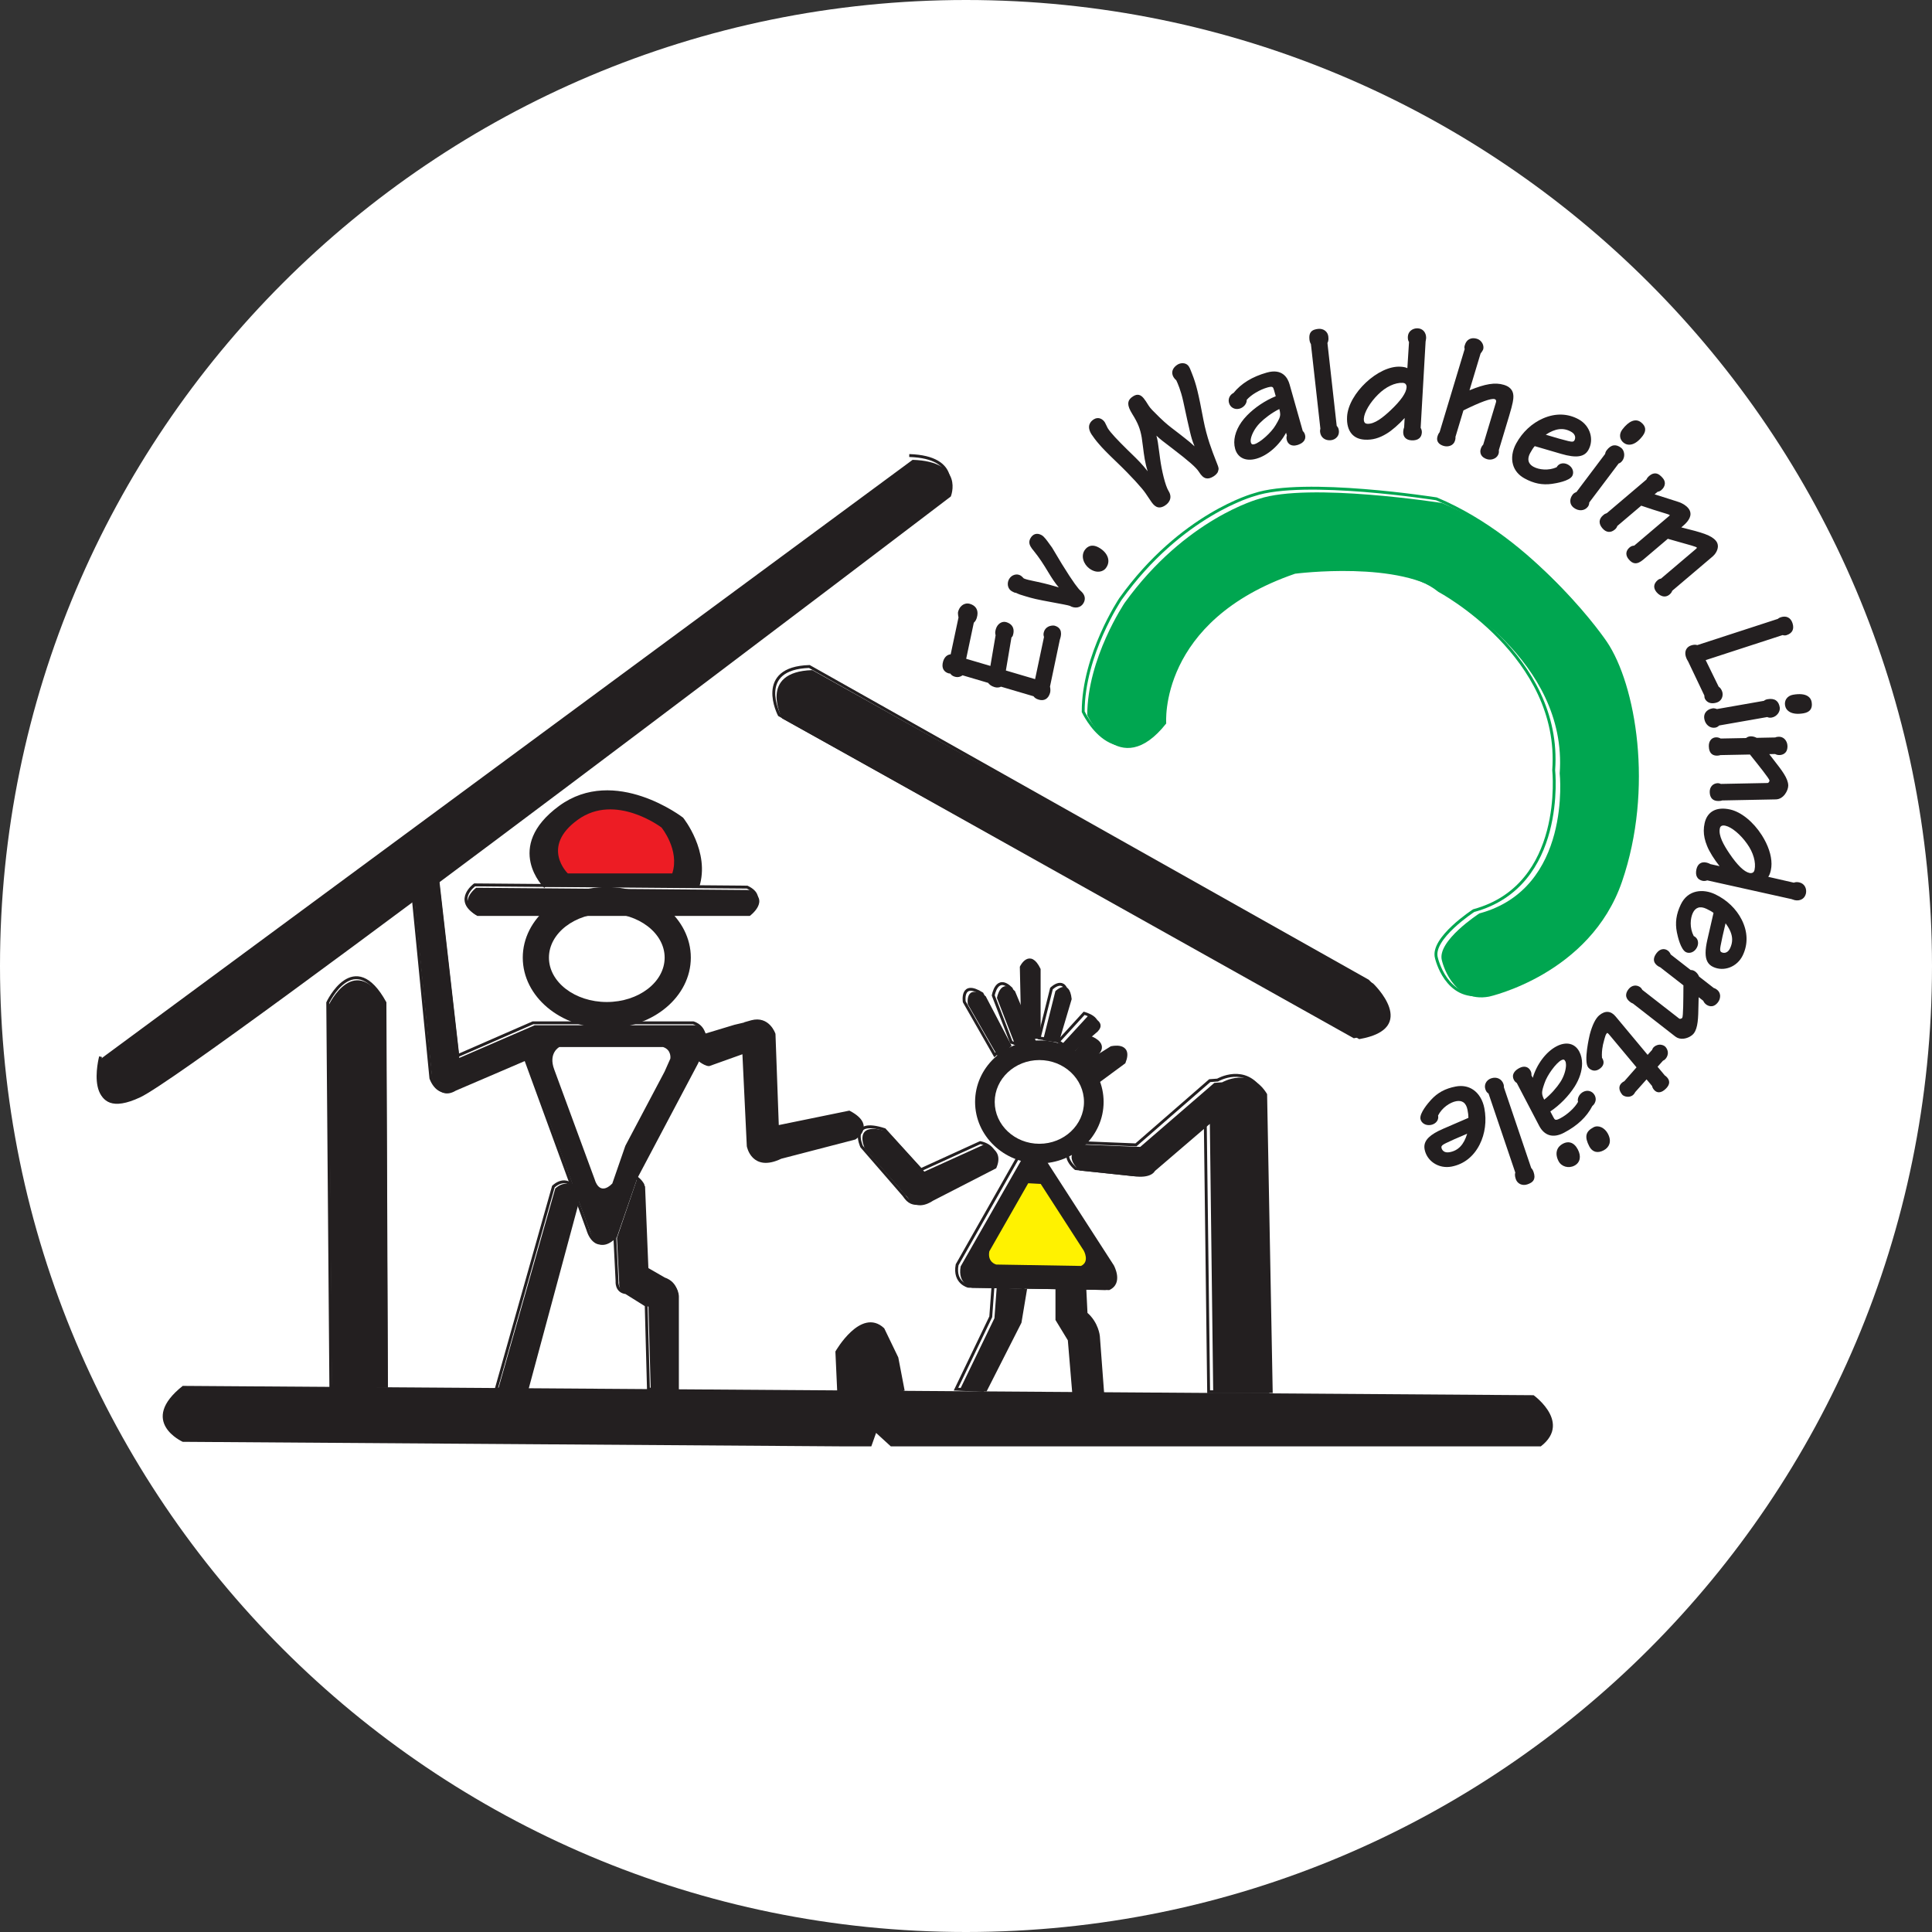 <?xml version="1.0" encoding="UTF-8"?> <svg xmlns="http://www.w3.org/2000/svg" xmlns:xlink="http://www.w3.org/1999/xlink" width="1080" zoomAndPan="magnify" viewBox="0 0 810 810" height="1080" preserveAspectRatio="xMidYMid meet" version="1.0"><rect x="0" y="0" width="810" height="810" fill="#333333" stroke="none"/><defs><clipPath id="c79539d2b5"><path d="M 405 0 C 181.324 0 0 181.324 0 405 C 0 628.676 181.324 810 405 810 C 628.676 810 810 628.676 810 405 C 810 181.324 628.676 0 405 0 Z M 405 0 " clip-rule="nonzero"></path></clipPath><clipPath id="d0aa68658f"><path d="M 0 0 L 810 0 L 810 810 L 0 810 Z M 0 0 " clip-rule="nonzero"></path></clipPath><clipPath id="561dfe2113"><path d="M 405 0 C 181.324 0 0 181.324 0 405 C 0 628.676 181.324 810 405 810 C 628.676 810 810 628.676 810 405 C 810 181.324 628.676 0 405 0 Z M 405 0 " clip-rule="nonzero"></path></clipPath><clipPath id="4ecd0fb1d1"><rect x="0" width="810" y="0" height="810"></rect></clipPath><clipPath id="f749357bc9"><path d="M 40.5 185 L 407 185 L 407 470 L 40.5 470 Z M 40.5 185 " clip-rule="nonzero"></path></clipPath><clipPath id="a10b36cb36"><path d="M 68 581 L 652 581 L 652 606.391 L 68 606.391 Z M 68 581 " clip-rule="nonzero"></path></clipPath><clipPath id="cb2d12f1e1"><path d="M 548 137.641 L 562 137.641 L 562 185 L 548 185 Z M 548 137.641 " clip-rule="nonzero"></path></clipPath><clipPath id="9c804ec6ec"><path d="M 564 137.641 L 598 137.641 L 598 185 L 564 185 Z M 564 137.641 " clip-rule="nonzero"></path></clipPath></defs><g clip-path="url(#c79539d2b5)"><g transform="matrix(1, 0, 0, 1, 0, 0)"><g clip-path="url(#4ecd0fb1d1)"><g clip-path="url(#d0aa68658f)"><g clip-path="url(#561dfe2113)"><rect x="-178.2" width="1166.4" fill="#ffffff" height="1166.4" y="-178.2" fill-opacity="1"></rect></g></g></g></g></g><path fill="#231f20" d="M 42.172 443.98 C 42.172 443.98 34.828 471.375 58.859 460.012 C 82.891 448.656 398.629 208.156 398.629 208.156 C 398.629 208.156 404.637 193.457 382.609 192.793 " fill-opacity="1" fill-rule="nonzero"></path><g clip-path="url(#f749357bc9)"><path stroke-linecap="butt" transform="matrix(0.121, 0, 0, -0.122, 40.506, 735.916)" fill="none" stroke-linejoin="miter" d="M 13.712 2400.875 C 13.712 2400.875 -46.731 2175.583 151.06 2269.034 C 348.852 2362.422 2947.563 4340.294 2947.563 4340.294 C 2947.563 4340.294 2997.01 4461.181 2815.712 4466.642 " stroke="#231f20" stroke-width="10" stroke-opacity="1" stroke-miterlimit="4"></path></g><path fill="#231f20" d="M 139.105 581.688 L 137.805 421.418 C 137.805 421.418 148.871 397.961 161.891 421.418 L 162.539 581.688 L 139.105 581.688 " fill-opacity="1" fill-rule="nonzero"></path><path stroke-linecap="butt" transform="matrix(0.121, 0, 0, -0.122, 40.506, 735.916)" fill="none" stroke-linejoin="miter" d="M 811.533 1268.373 L 800.826 2586.43 C 800.826 2586.43 891.909 2779.34 999.068 2586.43 L 1004.405 1268.373 Z M 811.533 1268.373 " stroke="#231f20" stroke-width="10" stroke-opacity="1" stroke-miterlimit="4"></path><g clip-path="url(#a10b36cb36)"><path fill="#231f20" d="M 76.609 581.039 C 57.73 596.02 76.609 604.488 76.609 604.488 L 365.27 606.48 L 367.305 600.754 L 373.629 606.539 L 642.965 608.398 C 661.195 597.977 642.965 584.945 642.965 584.945 Z M 76.609 581.039 " fill-opacity="1" fill-rule="nonzero"></path></g><path fill="#231f20" d="M 327.879 301.188 C 327.879 301.188 317.598 281.633 340.559 280.949 L 575.691 412.328 C 575.691 412.328 595.57 431.195 569.867 435.656 L 327.879 301.188 " fill-opacity="1" fill-rule="nonzero"></path><path stroke-linecap="butt" transform="matrix(0.121, 0, 0, -0.122, 40.506, 735.916)" fill="none" stroke-linejoin="miter" d="M 2365.249 3575.205 C 2365.249 3575.205 2280.628 3736.023 2469.61 3741.645 L 4404.891 2661.184 C 4404.891 2661.184 4568.506 2506.021 4356.954 2469.334 Z M 2365.249 3575.205 " stroke="#231f20" stroke-width="10" stroke-opacity="1" stroke-miterlimit="4"></path><path fill="#231f20" d="M 184.062 369.363 L 173.676 376.449 L 181.227 452.988 C 181.227 452.988 184.062 461.496 191.145 457.238 L 220.883 444.48 L 247.324 516.301 C 247.324 516.301 250.156 527.168 258.652 518.664 L 267.148 494.094 L 292.641 445.902 L 296.418 437.398 C 296.418 437.398 297.363 431.727 291.699 429.84 L 224.188 429.84 L 192.559 443.539 Z M 234.504 438.977 L 278 438.977 C 281.652 440.191 281.043 443.844 281.043 443.844 L 278.609 449.324 L 262.184 480.375 L 256.707 496.203 C 251.23 501.684 249.406 494.688 249.406 494.688 L 232.371 448.41 C 229.754 441.441 234.504 438.977 234.504 438.977 Z M 234.504 438.977 " fill-opacity="1" fill-rule="nonzero"></path><path stroke-linecap="butt" transform="matrix(0.121, 0, 0, -0.122, 40.506, 735.916)" fill="none" stroke-linejoin="miter" d="M 1096.067 2956.253 L 1158.246 2326.795 C 1158.246 2326.795 1181.555 2256.827 1239.845 2291.843 L 1484.608 2396.763 L 1702.204 1806.113 C 1702.204 1806.113 1725.546 1716.741 1795.473 1786.678 L 1865.401 1988.744 L 2075.217 2385.07 L 2106.307 2455.006 C 2106.307 2455.006 2114.087 2501.652 2067.469 2517.168 L 1511.808 2517.168 L 1251.483 2404.506 L 1181.555 3014.527 Z M 1096.067 2956.253 " stroke="#231f20" stroke-width="10" stroke-opacity="1" stroke-miterlimit="4"></path><path fill="#231f20" d="M 208.719 582.918 L 232.793 498.281 C 232.793 498.281 239.402 491.734 243.18 502.312 L 221.465 582.918 L 208.719 582.918 " fill-opacity="1" fill-rule="nonzero"></path><path stroke-linecap="butt" transform="matrix(0.121, 0, 0, -0.122, 40.506, 735.916)" fill="none" stroke-linejoin="miter" d="M 1384.491 1258.253 L 1582.636 1954.306 C 1582.636 1954.306 1637.035 2008.147 1668.124 1921.153 L 1489.399 1258.253 Z M 1384.491 1258.253 " stroke="#231f20" stroke-width="10" stroke-opacity="1" stroke-miterlimit="4"></path><path fill="#231f20" d="M 258.652 519.059 L 259.598 537.785 C 259.598 537.785 259.125 542.109 263.371 542.586 L 271.871 547.871 L 272.816 582.918 L 284.617 582.918 L 284.617 544.027 C 284.617 544.027 285.09 538.75 279.426 536.828 L 271.871 532.504 L 270.453 497.457 C 270.453 497.457 269.512 495.535 267.148 494.094 L 258.652 519.059 " fill-opacity="1" fill-rule="nonzero"></path><path stroke-linecap="butt" transform="matrix(0.121, 0, 0, -0.122, 40.506, 735.916)" fill="none" stroke-linejoin="miter" d="M 1795.473 1783.433 L 1803.254 1629.426 C 1803.254 1629.426 1799.364 1593.863 1834.312 1589.944 L 1904.272 1546.479 L 1912.052 1258.253 L 2009.179 1258.253 L 2009.179 1578.09 C 2009.179 1578.09 2013.07 1621.491 1966.451 1637.296 L 1904.272 1672.859 L 1892.601 1961.084 C 1892.601 1961.084 1884.852 1976.89 1865.401 1988.744 Z M 1795.473 1783.433 " stroke="#231f20" stroke-width="10" stroke-opacity="1" stroke-miterlimit="4"></path><path stroke-linecap="butt" transform="matrix(0.121, 0, 0, -0.122, 40.506, 735.916)" fill-opacity="1" fill="#231f20" fill-rule="nonzero" stroke-linejoin="miter" d="M 2079.107 2396.699 C 2079.107 2396.699 2106.307 2373.409 2121.835 2373.409 L 2242.304 2416.135 L 2257.833 2093.664 C 2257.833 2093.664 2273.362 2008.179 2370.521 2054.793 L 2626.955 2120.842 C 2626.955 2120.842 2696.915 2163.6 2607.536 2210.214 L 2358.883 2159.713 L 2347.212 2478.329 C 2347.212 2478.329 2327.761 2536.604 2269.504 2521.087 C 2211.214 2505.539 2278.956 2521.376 2278.956 2521.376 L 2211.214 2505.539 L 2094.636 2470.555 L 2075.217 2404.506 " stroke="#231f20" stroke-width="10" stroke-opacity="1" stroke-miterlimit="4"></path><path fill="#231f20" d="M 230.145 401.488 C 230.145 391.23 241.027 382.883 254.402 382.883 C 267.777 382.883 278.656 391.23 278.656 401.488 C 278.656 411.75 267.777 420.098 254.402 420.098 C 241.027 420.098 230.145 411.75 230.145 401.488 Z M 219.172 401.488 C 219.172 417.805 234.977 431.078 254.402 431.078 C 273.828 431.078 289.629 417.805 289.629 401.488 C 289.629 385.176 273.828 371.902 254.402 371.902 C 234.977 371.902 219.172 385.176 219.172 401.488 " fill-opacity="1" fill-rule="nonzero"></path><path fill="#231f20" d="M 199.641 372.199 C 199.641 372.199 191.141 378.34 200.113 384.008 L 314.359 384.008 C 314.359 384.008 323.328 377.395 314.359 373.141 L 199.641 372.199 " fill-opacity="1" fill-rule="nonzero"></path><path stroke-linecap="butt" transform="matrix(0.121, 0, 0, -0.122, 40.506, 735.916)" fill="none" stroke-linejoin="miter" d="M 1309.772 2991.205 C 1309.772 2991.205 1239.812 2940.704 1313.663 2894.091 L 2253.975 2894.091 C 2253.975 2894.091 2327.793 2948.478 2253.975 2983.462 Z M 1309.772 2991.205 " stroke="#231f20" stroke-width="10" stroke-opacity="1" stroke-miterlimit="4"></path><path stroke-linecap="butt" transform="matrix(0.121, 0, 0, -0.122, 40.506, 735.916)" fill-opacity="1" fill="#231f20" fill-rule="nonzero" stroke-linejoin="miter" d="M 1554.568 2984.458 C 1554.568 2984.458 1414.68 3119.383 1605.045 3258.228 C 1795.473 3397.136 2028.598 3218.553 2028.598 3218.553 C 2028.598 3218.553 2121.835 3103.481 2082.997 2984.458 " stroke="#231f20" stroke-width="10" stroke-opacity="1" stroke-miterlimit="4"></path><path fill="#ed1c24" d="M 238.059 366.191 C 238.059 366.191 226.465 355.098 242.242 343.684 C 258.023 332.27 277.344 346.945 277.344 346.945 C 277.344 346.945 285.07 356.402 281.852 366.191 " fill-opacity="1" fill-rule="nonzero"></path><path fill="#231f20" d="M 407.48 539.918 C 407.48 539.918 401.34 538.504 402.758 530.945 L 429.195 484.645 L 437.691 485.117 L 466.961 530.473 C 466.961 530.473 471.211 538.031 465.074 540.863 L 407.48 539.918 " fill-opacity="1" fill-rule="nonzero"></path><path stroke-linecap="butt" transform="matrix(0.121, 0, 0, -0.122, 40.506, 735.916)" fill="none" stroke-linejoin="miter" d="M 3020.416 1611.885 C 3020.416 1611.885 2969.875 1623.515 2981.546 1685.677 L 3199.142 2066.454 L 3269.07 2062.567 L 3509.975 1689.564 C 3509.975 1689.564 3544.955 1627.402 3494.446 1604.111 Z M 3020.416 1611.885 " stroke="#231f20" stroke-width="10" stroke-opacity="1" stroke-miterlimit="4"></path><path fill="#fff200" d="M 417.695 530.164 C 417.695 530.164 413.91 529.289 414.781 524.629 L 431.086 496.078 L 436.328 496.367 L 454.375 524.34 C 454.375 524.34 456.996 529 453.211 530.75 L 417.695 530.164 " fill-opacity="1" fill-rule="nonzero"></path><path fill="#231f20" d="M 417.863 539.918 L 416.922 552.68 L 402.285 582.918 L 413.617 583.391 L 428.25 554.566 L 430.613 540.395 L 417.863 539.918 " fill-opacity="1" fill-rule="nonzero"></path><path stroke-linecap="butt" transform="matrix(0.121, 0, 0, -0.122, 40.506, 735.916)" fill="none" stroke-linejoin="miter" d="M 3105.873 1611.885 L 3098.124 1506.933 L 2977.656 1258.253 L 3070.925 1254.366 L 3191.361 1491.417 L 3210.813 1607.966 Z M 3105.873 1611.885 " stroke="#231f20" stroke-width="10" stroke-opacity="1" stroke-miterlimit="4"></path><path stroke-linecap="butt" transform="matrix(0.121, 0, 0, -0.122, 40.506, 735.916)" fill-opacity="1" fill="#231f20" fill-rule="nonzero" stroke-linejoin="miter" d="M 3327.359 1604.111 L 3327.359 1497.424 L 3370.087 1427.713 L 3385.648 1243.155 L 3486.666 1234.963 L 3471.137 1440.049 C 3471.137 1440.049 3467.247 1485.12 3428.377 1517.952 L 3424.101 1603.758 " stroke="#231f20" stroke-width="10" stroke-opacity="1" stroke-miterlimit="4"></path><path fill="#231f20" d="M 362.586 481.555 C 362.586 481.555 356.938 469.543 372.238 474.492 L 387.535 491.215 L 412.484 479.906 C 412.484 479.906 421.426 481.32 417.66 489.801 L 391.066 503.461 C 391.066 503.461 384.949 507.938 381.18 502.988 C 377.414 498.043 380.707 502.285 380.707 502.285 L 362.586 481.555 " fill-opacity="1" fill-rule="nonzero"></path><path stroke-linecap="butt" transform="matrix(0.121, 0, 0, -0.122, 40.506, 735.916)" fill="none" stroke-linejoin="miter" d="M 2650.908 2091.865 C 2650.908 2091.865 2604.418 2190.649 2730.352 2149.947 L 2856.254 2012.42 L 3061.601 2105.422 C 3061.601 2105.422 3135.194 2093.793 3104.201 2024.049 L 2885.319 1911.708 C 2885.319 1911.708 2834.971 1874.893 2803.945 1915.595 C 2772.952 1956.265 2800.055 1921.378 2800.055 1921.378 Z M 2650.908 2091.865 " stroke="#231f20" stroke-width="10" stroke-opacity="1" stroke-miterlimit="4"></path><path fill="#231f20" d="M 452.633 490.742 C 452.633 490.742 443.688 483.676 454.984 479.906 L 478.051 480.844 L 509.117 454 L 512.41 453.762 C 512.41 453.762 524.176 446.93 531.238 458.707 L 533.59 584.016 L 508.645 584.016 L 507.234 471.191 L 484.168 490.977 C 484.168 490.977 482.754 494.277 474.988 493.098 L 452.633 490.742 " fill-opacity="1" fill-rule="nonzero"></path><path stroke-linecap="butt" transform="matrix(0.121, 0, 0, -0.122, 40.506, 735.916)" fill="none" stroke-linejoin="miter" d="M 3392.046 2016.307 C 3392.046 2016.307 3318.421 2074.421 3411.401 2105.422 L 3601.251 2097.712 L 3856.946 2318.475 L 3884.049 2320.434 C 3884.049 2320.434 3980.887 2376.621 4039.015 2279.764 L 4058.37 1249.226 L 3853.056 1249.226 L 3841.449 2177.093 L 3651.599 2014.38 C 3651.599 2014.38 3639.961 1987.234 3576.045 1996.936 Z M 3392.046 2016.307 " stroke="#231f20" stroke-width="10" stroke-opacity="1" stroke-miterlimit="4"></path><path fill="#231f20" d="M 417.039 461.988 C 417.039 452.309 425.434 444.438 435.754 444.438 C 446.074 444.438 454.465 452.309 454.465 461.988 C 454.465 471.664 446.074 479.535 435.754 479.535 C 425.434 479.535 417.039 471.664 417.039 461.988 Z M 408.809 461.988 C 408.809 476.203 420.898 487.773 435.754 487.773 C 450.609 487.773 462.695 476.203 462.695 461.988 C 462.695 447.766 450.609 436.199 435.754 436.199 C 420.898 436.199 408.809 447.766 408.809 461.988 " fill-opacity="1" fill-rule="nonzero"></path><path fill="#231f20" d="M 418.57 443.293 L 405.77 421.051 C 405.77 421.051 404.32 412.105 413.254 417.664 L 424.125 438.457 L 418.57 443.293 " fill-opacity="1" fill-rule="nonzero"></path><path stroke-linecap="butt" transform="matrix(0.121, 0, 0, -0.122, 40.506, 735.916)" fill="none" stroke-linejoin="miter" d="M 3111.692 2406.529 L 3006.334 2589.449 C 3006.334 2589.449 2994.406 2663.016 3067.935 2617.302 L 3157.41 2446.3 Z M 3111.692 2406.529 " stroke="#231f20" stroke-width="10" stroke-opacity="1" stroke-miterlimit="4"></path><path fill="#231f20" d="M 425.562 437.961 L 417.977 418.395 C 417.977 418.395 419.422 409.543 425.535 415.535 L 434.598 437.219 L 429.234 439.262 L 425.562 437.961 " fill-opacity="1" fill-rule="nonzero"></path><path stroke-linecap="butt" transform="matrix(0.121, 0, 0, -0.122, 40.506, 735.916)" fill="none" stroke-linejoin="miter" d="M 3169.242 2450.38 L 3106.805 2611.294 C 3106.805 2611.294 3118.701 2684.09 3169.017 2634.81 L 3243.606 2456.484 L 3199.463 2439.682 Z M 3169.242 2450.38 " stroke="#231f20" stroke-width="10" stroke-opacity="1" stroke-miterlimit="4"></path><path stroke-linecap="butt" transform="matrix(0.121, 0, 0, -0.122, 40.506, 735.916)" fill-opacity="1" fill="#231f20" fill-rule="nonzero" stroke-linejoin="miter" d="M 3207.758 2532.46 L 3203.9 2708.729 C 3203.9 2708.729 3232.964 2768.771 3265.887 2700.955 C 3265.887 2700.955 3265.887 2480.128 3265.887 2468.499 L 3211.649 2462.684 " stroke="#231f20" stroke-width="10" stroke-opacity="1" stroke-miterlimit="4"></path><path fill="#231f20" d="M 437.305 436.172 L 442.48 415.531 C 442.48 415.531 448.367 409.773 449.305 418.895 L 443.895 437.129 L 437.305 436.172 " fill-opacity="1" fill-rule="nonzero"></path><path stroke-linecap="butt" transform="matrix(0.121, 0, 0, -0.122, 40.506, 735.916)" fill="none" stroke-linejoin="miter" d="M 3265.887 2465.093 L 3308.487 2634.842 C 3308.487 2634.842 3356.938 2682.194 3364.654 2607.182 L 3320.125 2457.223 Z M 3265.887 2465.093 " stroke="#231f20" stroke-width="10" stroke-opacity="1" stroke-miterlimit="4"></path><path fill="#231f20" d="M 445.391 437.645 L 456.219 425.867 C 456.219 425.867 464.457 427.988 460.223 432.461 L 450.336 440.945 L 445.391 437.645 " fill-opacity="1" fill-rule="nonzero"></path><path stroke-linecap="butt" transform="matrix(0.121, 0, 0, -0.122, 40.506, 735.916)" fill="none" stroke-linejoin="miter" d="M 3332.439 2452.982 L 3421.561 2549.839 C 3421.561 2549.839 3489.367 2532.395 3454.515 2495.612 L 3373.142 2425.837 Z M 3332.439 2452.982 " stroke="#231f20" stroke-width="10" stroke-opacity="1" stroke-miterlimit="4"></path><path stroke-linecap="butt" transform="matrix(0.121, 0, 0, -0.122, 40.506, 735.916)" fill-opacity="1" fill="#231f20" fill-rule="nonzero" stroke-linejoin="miter" d="M 3389.86 2414.272 L 3444.098 2466.571 C 3444.098 2466.571 3494.446 2449.127 3473.163 2418.159 L 3428.602 2377.456 L 3515.762 2431.715 C 3515.762 2431.715 3587.426 2449.127 3560.323 2381.343 L 3459.595 2307.713 " stroke="#231f20" stroke-width="10" stroke-opacity="1" stroke-miterlimit="4"></path><path stroke-linecap="butt" transform="matrix(0.121, 0, 0, -0.122, 40.506, 735.916)" fill-opacity="1" fill="#231f20" fill-rule="nonzero" stroke-linejoin="miter" d="M 2571.463 1242.705 L 2564.872 1386.368 C 2564.872 1386.368 2650.168 1533.725 2724.919 1464.367 L 2772.952 1365.615 L 2794.879 1252.214 " stroke="#231f20" stroke-width="10" stroke-opacity="1" stroke-miterlimit="4"></path><path fill="#00a650" d="M 455.836 299.832 C 455.836 299.832 469.195 328.32 488.945 303.32 C 488.945 303.32 485.461 260.305 542.969 240.535 C 542.969 240.535 587.691 234.723 605.699 249.254 C 605.699 249.254 657.395 276.578 653.91 324.246 C 653.91 324.246 659.141 372.5 620.223 382.961 C 620.223 382.961 602.215 394.586 604.539 402.727 C 604.539 402.727 608.602 420.746 624.285 417.84 C 624.285 417.84 666.691 408.539 680.051 369.59 C 693.41 330.641 685.859 287.043 673.66 269.023 C 673.66 269.023 646.363 228.328 604.539 210.887 C 604.539 210.887 548.773 202.164 527.863 209.145 C 527.863 209.145 497.078 217.281 471.52 252.742 C 471.52 252.742 455.836 276 455.836 299.832 " fill-opacity="1" fill-rule="nonzero"></path><path stroke-linecap="butt" transform="matrix(0.121, 0, 0, -0.122, 40.506, 735.916)" fill="none" stroke-linejoin="miter" d="M 3418.41 3586.352 C 3418.41 3586.352 3528.365 3352.065 3690.919 3557.665 C 3690.919 3557.665 3662.241 3911.425 4135.564 4074.01 C 4135.564 4074.01 4503.658 4121.812 4651.872 4002.307 C 4651.872 4002.307 5077.355 3777.593 5048.677 3385.571 C 5048.677 3385.571 5091.726 2988.731 4771.409 2902.7 C 4771.409 2902.7 4623.194 2807.096 4642.324 2740.148 C 4642.324 2740.148 4675.76 2591.955 4804.846 2615.856 C 4804.846 2615.856 5153.874 2692.346 5263.829 3012.664 C 5373.785 3332.982 5311.637 3691.53 5211.231 3839.722 C 5211.231 3839.722 4986.561 4174.401 4642.324 4317.839 C 4642.324 4317.839 4183.34 4389.574 4011.237 4332.166 C 4011.237 4332.166 3757.857 4265.25 3547.495 3973.619 C 3547.495 3973.619 3418.41 3782.347 3418.41 3586.352 Z M 3418.41 3586.352 " stroke="#00a650" stroke-width="10" stroke-opacity="1" stroke-miterlimit="4"></path><path fill="#231f20" d="M 438.141 267.07 C 437.816 266.203 437.902 265.664 438.094 265.016 C 438.762 262.754 441.363 262.535 442.098 262.754 C 444.43 263.438 444.922 265.203 443.914 268.145 L 439.781 287.812 C 439.941 288.496 440.055 289.582 439.805 290.422 C 439.176 292.562 437.73 293.539 435.594 292.91 C 434.465 292.574 434.008 292.156 433.539 291.527 L 419.68 287.438 C 419.059 287.812 418.141 287.969 417.078 287.652 C 415.809 287.277 414.992 286.613 414.543 285.918 L 403.48 282.652 C 402.68 283.402 401.527 283.625 400.395 283.289 C 399.328 282.973 398.977 282.449 398.672 282.004 C 398.301 282.039 397.898 281.918 397.832 281.898 C 395.832 281.309 395.168 279.637 395.816 277.438 C 396.332 275.688 397.426 274.676 398.941 274.699 L 402.301 258.879 C 402.156 258.133 401.941 257.152 402.133 256.508 C 402.914 253.855 404.941 253.117 406.473 253.57 C 409.605 254.496 409.691 256.91 409.137 258.789 C 408.91 259.566 408.633 260.258 407.871 260.875 L 404.57 276.504 L 415.566 279.75 L 417.848 266.355 C 417.609 265.441 417.609 264.949 417.934 263.848 C 418.488 261.969 420.145 260.773 421.746 261.242 C 424.215 261.973 424.973 263.816 424.285 266.145 C 424.133 266.664 423.902 266.945 423.648 267.082 L 421.23 281.422 L 434.297 285.281 L 438.141 267.07 " fill-opacity="1" fill-rule="nonzero"></path><path fill="#231f20" d="M 399.363 274.789 L 402.742 258.883 L 402.691 258.629 C 402.562 257.957 402.398 257.125 402.547 256.629 C 402.883 255.492 403.488 254.656 404.301 254.215 C 404.941 253.863 405.668 253.781 406.352 253.984 C 409.203 254.828 409.215 256.996 408.723 258.664 C 408.488 259.465 408.227 260.027 407.598 260.539 L 407.48 260.637 L 404.062 276.805 L 415.91 280.305 L 418.289 266.336 L 418.27 266.246 C 418.059 265.438 418.043 265.016 418.352 263.969 C 418.848 262.281 420.285 261.266 421.625 261.66 C 424.312 262.453 424.328 264.469 423.871 266.023 C 423.801 266.266 423.668 266.582 423.445 266.699 L 423.258 266.797 L 420.742 281.73 L 434.621 285.828 L 438.594 267.039 L 438.547 266.918 C 438.258 266.141 438.348 265.688 438.512 265.137 C 438.715 264.438 439.152 263.902 439.805 263.551 C 440.668 263.082 441.641 263.07 441.973 263.168 C 442.844 263.426 443.41 263.832 443.711 264.41 C 444.125 265.215 444.059 266.391 443.504 268.004 L 439.336 287.82 L 439.359 287.914 C 439.508 288.555 439.609 289.562 439.391 290.301 C 439.086 291.328 438.602 292.031 437.941 292.391 C 437.34 292.719 436.594 292.754 435.719 292.496 C 434.715 292.199 434.324 291.863 433.887 291.27 L 433.801 291.152 L 419.613 286.965 L 419.449 287.066 C 418.867 287.426 418.043 287.488 417.199 287.238 C 416.172 286.934 415.355 286.383 414.906 285.684 L 414.82 285.551 L 403.367 282.168 L 403.184 282.336 C 402.512 282.969 401.512 283.168 400.516 282.871 C 399.609 282.605 399.316 282.184 399.035 281.773 L 398.926 281.613 L 398.633 281.574 L 397.961 281.484 C 397.18 281.254 396.625 280.848 396.312 280.27 C 395.941 279.586 395.91 278.648 396.234 277.559 C 396.699 275.973 397.66 275.109 398.934 275.133 L 399.289 275.137 Z M 403.887 253.453 C 403.176 253.84 402.223 254.66 401.715 256.387 C 401.648 256.609 401.625 256.859 401.625 257.117 C 401.625 257.672 401.742 258.277 401.844 258.793 C 401.844 258.793 401.852 258.836 401.859 258.875 C 401.824 259.043 398.695 273.766 398.578 274.32 C 397.094 274.457 395.938 275.504 395.402 277.316 C 395.23 277.895 395.145 278.445 395.145 278.957 C 395.145 279.605 395.281 280.188 395.551 280.688 C 395.98 281.469 396.707 282.016 397.711 282.312 C 397.707 282.312 398.125 282.363 398.422 282.402 C 398.734 282.84 399.18 283.383 400.27 283.703 C 401.465 284.059 402.648 283.816 403.535 283.121 C 403.871 283.219 414.035 286.223 414.289 286.297 C 414.715 286.895 415.492 287.637 416.953 288.07 C 417.949 288.363 418.922 288.281 419.695 287.895 C 419.969 287.973 433.051 291.836 433.293 291.906 C 433.785 292.539 434.324 292.988 435.473 293.328 C 436.578 293.652 437.547 293.594 438.359 293.152 C 439.223 292.68 439.852 291.801 440.223 290.547 C 440.336 290.156 440.383 289.715 440.383 289.281 C 440.383 288.762 440.305 288.266 440.215 287.844 C 440.242 287.723 444.336 268.23 444.336 268.23 C 444.672 267.258 444.84 266.398 444.84 265.656 C 444.84 265.027 444.723 264.48 444.48 264.016 C 444.074 263.223 443.312 262.66 442.215 262.336 C 441.684 262.18 440.453 262.211 439.391 262.785 C 438.539 263.25 437.949 263.977 437.68 264.891 C 437.578 265.234 437.492 265.582 437.492 265.992 C 437.492 266.297 437.574 266.66 437.703 267.055 C 437.676 267.195 434.152 283.863 433.969 284.73 C 433.156 284.492 422.391 281.312 421.719 281.113 C 421.844 280.402 424.012 267.527 424.055 267.281 C 424.332 267.055 424.562 266.738 424.699 266.27 C 424.879 265.672 424.961 265.113 424.961 264.594 C 424.961 262.762 423.891 261.426 421.867 260.828 C 420.066 260.297 418.156 261.566 417.52 263.723 C 417.336 264.348 417.246 264.801 417.246 265.25 C 417.246 265.586 417.312 265.938 417.41 266.344 C 417.391 266.461 415.371 278.305 415.223 279.195 C 414.395 278.953 405.758 276.402 405.074 276.203 C 405.23 275.461 408.219 261.328 408.27 261.09 C 409.047 260.398 409.34 259.637 409.555 258.91 C 409.742 258.273 409.832 257.676 409.832 257.121 C 409.832 255.184 408.711 253.777 406.598 253.152 C 405.695 252.887 404.73 252.992 403.887 253.453 " fill-opacity="1" fill-rule="nonzero"></path><path fill="#231f20" d="M 432.414 225.848 C 433.207 224.434 434.59 223.668 436.531 224.758 C 437.805 225.469 439.559 228.309 440.711 229.809 C 442.434 232.707 441.996 231.922 444.828 236.684 C 450.004 245.078 451.93 247.32 452.742 248.008 C 454.305 249.348 454.863 250.902 453.906 252.605 C 452.918 254.371 450.773 254.793 448.652 253.605 C 448.41 253.469 447.215 253.184 441.074 252.055 C 434.504 250.844 433.246 250.527 429.973 249.543 C 428.043 249 427.191 248.68 426.129 248.156 C 425.574 248.152 425.27 247.984 424.484 247.543 C 422.785 246.59 422.613 244.48 423.438 243.008 C 424.359 241.363 426.293 240.902 427.566 241.613 C 427.988 241.852 428.406 242.242 429.004 242.887 C 430.344 243.48 432.309 243.812 435.008 244.402 C 439.27 245.324 442.48 246.273 444.988 247.059 L 445.055 246.941 C 443.234 245.07 441.562 242.508 439.957 239.828 C 437.855 236.328 436.156 233.672 433.758 230.703 C 431.977 228.621 431.555 227.379 432.414 225.848 " fill-opacity="1" fill-rule="nonzero"></path><path fill="#231f20" d="M 432.035 225.637 Z M 445.367 247.27 L 445.59 246.867 L 445.363 246.637 C 443.484 244.707 441.766 242 440.328 239.605 C 438.16 236 436.449 233.34 434.094 230.43 C 432.375 228.422 432.062 227.363 432.793 226.059 C 433.062 225.574 433.543 224.953 434.273 224.746 C 434.871 224.578 435.559 224.711 436.32 225.137 C 437.184 225.617 438.398 227.332 439.375 228.707 L 440.367 230.074 C 440.34 230.027 441.848 232.547 441.848 232.547 L 444.453 236.902 C 448.434 243.355 451.125 247.203 452.461 248.34 C 453.98 249.641 454.332 250.969 453.531 252.395 C 452.648 253.965 450.777 254.297 448.863 253.227 C 448.59 253.074 447.852 252.859 441.152 251.629 C 434.699 250.441 433.383 250.117 430.098 249.129 C 428.09 248.562 427.281 248.238 426.32 247.77 L 426.23 247.727 L 426.133 247.723 C 425.699 247.719 425.477 247.605 424.695 247.164 C 424.098 246.828 423.684 246.305 423.496 245.648 C 423.277 244.871 423.398 243.965 423.812 243.219 C 424.203 242.527 424.82 242.031 425.551 241.824 C 426.188 241.645 426.844 241.707 427.355 241.992 C 427.703 242.188 428.078 242.523 428.684 243.18 L 428.746 243.246 L 428.828 243.281 C 429.938 243.777 431.449 244.094 433.363 244.492 L 434.918 244.824 C 439.18 245.746 442.332 246.68 444.855 247.473 L 445.195 247.578 Z M 434.039 223.91 C 433.234 224.137 432.543 224.734 432.035 225.637 C 431.707 226.227 431.551 226.781 431.551 227.324 C 431.551 228.508 432.277 229.637 433.43 230.984 C 435.754 233.863 437.387 236.391 439.586 240.051 C 440.828 242.125 442.293 244.402 443.895 246.27 C 441.562 245.559 438.75 244.766 435.102 243.977 L 433.539 243.645 C 431.707 243.262 430.262 242.953 429.238 242.512 C 428.711 241.945 428.254 241.504 427.777 241.238 C 427.066 240.84 426.172 240.75 425.316 240.988 C 424.363 241.258 423.559 241.902 423.059 242.797 C 422.707 243.422 422.523 244.145 422.523 244.848 C 422.523 245.203 422.57 245.551 422.664 245.883 C 422.914 246.766 423.469 247.473 424.273 247.922 C 424.988 248.324 425.395 248.52 425.969 248.559 C 427.094 249.109 428.012 249.441 429.855 249.961 C 433.172 250.957 434.5 251.285 440.996 252.48 C 444.273 253.082 448.082 253.797 448.441 253.98 C 450.766 255.289 453.172 254.809 454.285 252.82 C 455.293 251.027 454.855 249.25 453.023 247.68 C 452.152 246.938 450.086 244.387 445.195 236.453 L 441.086 229.586 C 441.055 229.543 440.082 228.207 440.082 228.207 C 439 226.684 437.777 224.957 436.742 224.379 C 435.777 223.836 434.867 223.68 434.039 223.91 " fill-opacity="1" fill-rule="nonzero"></path><path fill="#231f20" d="M 461.664 230.719 C 463.836 232.348 465.359 235.176 463.301 237.934 C 462.246 239.34 459.66 240.012 456.938 237.965 C 454.934 236.465 453.387 233.195 455.246 230.711 C 456.535 228.984 458.66 228.465 461.664 230.719 " fill-opacity="1" fill-rule="nonzero"></path><path fill="#231f20" d="M 461.922 230.371 L 461.922 230.375 Z M 457.195 237.621 C 455.496 236.348 453.809 233.352 455.59 230.973 C 456.93 229.184 458.938 229.219 461.402 231.066 C 463.32 232.504 464.879 235.098 462.953 237.676 C 462.512 238.262 461.785 238.664 460.949 238.785 C 460.105 238.906 458.77 238.801 457.195 237.621 Z M 454.898 230.453 C 452.965 233.035 454.316 236.543 456.676 238.312 C 458.488 239.672 460.066 239.785 461.07 239.645 C 462.129 239.492 463.07 238.965 463.645 238.191 C 464.383 237.207 464.699 236.199 464.699 235.223 C 464.699 233.328 463.516 231.566 461.922 230.371 C 458.043 227.461 455.855 229.172 454.898 230.453 " fill-opacity="1" fill-rule="nonzero"></path><path fill="#231f20" d="M 462.863 177.328 C 463.23 177.914 463.812 179.355 464.035 179.711 C 465.324 181.773 468.07 184.645 472.402 188.91 C 476.117 192.57 478.465 194.547 482.254 199.723 L 482.367 199.652 C 480 194.078 479.938 188.379 479.094 183.332 C 478.469 179.785 477.566 177.32 475.098 173.363 C 472.703 169.535 473.047 167.922 475.336 166.492 C 477.91 164.883 479.141 166.984 481.164 170.227 C 482.051 171.641 483.578 173.062 486.031 175.473 C 489.266 178.613 490.871 179.656 494.262 182.293 C 497.137 184.598 499.469 186.172 501.809 188.648 L 501.922 188.574 C 500.332 185.141 499.945 183.496 499.395 181.215 C 498.688 178.297 497.734 173.973 496.504 168.184 C 495.605 164.066 494.391 160.977 493.527 159.219 C 493.062 158.852 492.711 158.414 492.453 158 C 491.203 155.996 492.211 154.301 493.98 153.191 C 495.012 152.547 497.09 152.312 498.086 153.91 C 498.523 154.613 498.543 154.77 499.379 156.871 C 501.047 161.07 501.938 164.535 504.133 176.203 C 505.637 183.957 508 189.777 509.594 193.863 C 510.523 196.234 510.652 196.316 510.238 197.562 C 510.055 198.164 509.312 198.879 508.566 199.344 C 506.051 200.918 504.629 200.168 503.008 197.57 C 501.867 195.742 498.703 192.969 491.859 187.734 C 487.176 184.184 485.98 183.289 484.09 181.277 L 483.977 181.348 C 484.965 184.336 485.008 185.293 485.953 192.41 C 486.562 196.949 488.043 203.648 489.555 206.07 C 491.172 208.664 489.766 210.609 488.164 211.609 C 485.648 213.188 484.27 211.996 482.742 209.672 L 480.637 206.559 C 479.258 204.473 474.375 199.074 468.465 193.422 C 464.316 189.457 462.254 187.301 460.996 185.793 C 459.957 184.641 458.461 182.621 457.98 181.855 C 456.359 179.258 456.918 177.355 458.805 176.176 C 460.637 175.031 462.199 176.266 462.863 177.328 " fill-opacity="1" fill-rule="nonzero"></path><path fill="#231f20" d="M 502.035 189.016 L 502.473 188.742 L 502.312 188.391 C 500.758 185.02 500.367 183.398 499.824 181.16 C 499.152 178.383 498.234 174.246 496.926 168.09 C 495.887 163.336 494.477 160.168 493.918 159.027 L 493.875 158.938 L 493.797 158.875 C 493.426 158.586 493.098 158.215 492.82 157.77 C 491.516 155.68 493.133 154.238 494.211 153.559 C 494.711 153.246 495.578 153.012 496.395 153.199 C 496.965 153.332 497.41 153.648 497.715 154.137 C 498.047 154.664 498.121 154.859 498.551 155.949 L 498.977 157.031 C 500.688 161.34 501.574 164.938 503.707 176.285 C 505.141 183.688 507.34 189.297 508.945 193.395 L 509.438 194.641 C 510.125 196.379 510.152 196.449 509.824 197.426 C 509.691 197.875 509.066 198.523 508.336 198.977 C 507.316 199.617 506.516 199.84 505.824 199.68 C 505.023 199.496 504.27 198.773 503.375 197.344 C 502.207 195.465 499.156 192.77 492.121 187.391 C 492.121 187.391 491.805 187.148 491.805 187.148 C 487.41 183.816 486.23 182.918 484.402 180.98 L 484.16 180.719 L 483.457 181.16 L 483.566 181.484 C 484.422 184.066 484.559 185.109 485.215 190.113 L 485.523 192.469 C 486.184 197.387 487.691 203.906 489.188 206.297 C 489.762 207.223 489.957 208.105 489.77 208.93 C 489.496 210.117 488.5 210.887 487.934 211.242 C 485.754 212.609 484.598 211.703 483.102 209.434 L 480.996 206.316 C 479.672 204.32 474.934 199.012 468.762 193.109 C 465.008 189.52 462.711 187.176 461.328 185.516 C 460.293 184.367 458.812 182.367 458.348 181.625 C 456.961 179.406 457.191 177.695 459.035 176.543 C 460.641 175.539 461.965 176.707 462.496 177.555 L 463.188 178.957 L 463.668 179.941 C 464.996 182.066 467.762 184.953 472.098 189.219 L 473.848 190.926 C 476.598 193.59 478.766 195.691 481.906 199.98 L 482.145 200.305 L 482.91 199.824 L 482.766 199.48 C 481.066 195.477 480.574 191.426 480.098 187.508 L 479.52 183.262 C 478.855 179.484 477.832 176.93 475.465 173.137 C 474.199 171.109 473.715 169.703 473.945 168.715 C 474.102 168.035 474.602 167.461 475.566 166.859 C 476.234 166.441 476.805 166.293 477.312 166.41 C 478.438 166.672 479.422 168.25 480.668 170.25 L 480.801 170.457 C 481.609 171.758 482.934 173.051 484.938 175.008 L 485.727 175.781 C 488.297 178.281 489.875 179.48 492.059 181.145 L 493.996 182.633 C 493.992 182.629 496.129 184.309 496.129 184.309 C 498.09 185.824 499.781 187.137 501.492 188.945 L 501.738 189.203 Z M 493.75 152.824 C 492.25 153.766 491.469 154.969 491.469 156.246 C 491.469 156.898 491.672 157.566 492.086 158.23 C 492.387 158.711 492.754 159.098 493.152 159.434 C 493.703 160.562 495.066 163.641 496.078 168.273 C 497.391 174.434 498.309 178.578 498.973 181.316 C 499.438 183.238 499.824 184.754 500.824 187.129 C 499.5 185.891 498.16 184.781 496.66 183.621 L 494.535 181.953 C 494.531 181.949 492.586 180.457 492.586 180.457 C 490.426 178.809 488.863 177.621 486.332 175.16 L 485.543 174.387 C 483.582 172.473 482.293 171.211 481.531 169.996 L 481.402 169.789 C 479.996 167.535 478.98 165.906 477.508 165.566 C 476.766 165.395 475.98 165.578 475.109 166.125 C 473.949 166.848 473.309 167.609 473.102 168.52 C 473.047 168.742 473.023 168.977 473.023 169.223 C 473.023 170.348 473.57 171.738 474.73 173.594 C 477.059 177.328 478.02 179.715 478.668 183.406 C 478.668 183.406 479.238 187.613 479.238 187.613 C 479.633 190.867 480.078 194.219 481.176 197.586 C 478.723 194.453 476.789 192.57 474.453 190.305 L 472.703 188.602 C 468.527 184.484 465.68 181.523 464.402 179.48 C 464.398 179.48 463.977 178.598 463.977 178.598 L 463.223 177.078 L 463.23 177.098 C 462.32 175.641 460.477 174.617 458.574 175.809 C 457.266 176.629 455.395 178.531 457.613 182.086 C 458.105 182.871 459.605 184.895 460.676 186.082 C 462.07 187.758 464.383 190.121 468.164 193.734 C 474.293 199.594 478.98 204.84 480.277 206.797 L 482.383 209.914 C 483.695 211.91 485.352 213.883 488.395 211.977 C 489.57 211.242 490.355 210.23 490.609 209.125 C 490.676 208.855 490.707 208.582 490.707 208.305 C 490.707 207.504 490.445 206.676 489.922 205.84 C 488.543 203.633 487.039 197.25 486.383 192.352 C 486.383 192.352 486.07 190 486.07 190 C 485.539 185.934 485.34 184.441 484.828 182.641 C 486.242 184.012 487.711 185.133 491.281 187.84 L 491.598 188.082 C 498.449 193.32 501.547 196.043 502.641 197.801 C 503.668 199.445 504.586 200.285 505.629 200.527 C 506.559 200.738 507.57 200.484 508.797 199.715 C 509.504 199.27 510.418 198.473 510.652 197.684 C 511.07 196.422 510.961 196.145 510.242 194.32 L 509.754 193.074 C 508.16 189.012 505.977 183.445 504.559 176.121 C 502.41 164.711 501.52 161.082 499.781 156.711 L 499.355 155.633 C 498.914 154.508 498.82 154.27 498.453 153.68 C 498.023 152.996 497.379 152.539 496.586 152.355 C 495.66 152.141 494.547 152.328 493.75 152.824 " fill-opacity="1" fill-rule="nonzero"></path><path fill="#231f20" d="M 523.992 185.559 C 524.277 186.562 524.883 186.969 526.051 186.641 C 528.516 185.941 533.336 181.688 535.168 178.496 C 537.309 174.922 537.594 174.191 536.648 170.844 C 533.426 172.336 530.016 174.891 527.949 176.996 C 525.215 179.719 523.465 183.684 523.992 185.559 Z M 545.801 180.902 C 546.32 181.262 546.535 181.781 546.703 182.383 C 547.332 184.59 545.34 185.734 543.719 186.191 C 541.645 186.777 540.348 185.914 539.934 184.441 C 539.648 183.438 539.863 182.949 539.98 182.621 L 539.316 180.281 C 536.555 186.121 531.23 190.594 526.625 191.895 C 522.41 193.094 519.258 191.598 518.25 188.055 C 517.117 184.039 518.828 178.926 523.055 174.551 C 526.746 170.758 531.344 167.938 535.379 166.363 L 534.586 163.555 C 534.133 161.945 533.816 161.316 531.281 162.031 C 527.977 162.969 524.129 165.211 522.246 167.477 C 522.43 168.871 521.258 170.434 519.57 170.914 C 517.887 171.387 516.18 170.57 515.691 168.828 C 515.219 167.156 516.129 165.668 517.434 165.082 C 521.223 160.398 526.426 157.984 531.227 156.625 C 536.805 155.047 539.305 157.953 540.234 161.23 L 545.801 180.902 " fill-opacity="1" fill-rule="nonzero"></path><path fill="#231f20" d="M 517.312 170.281 C 516.719 169.945 516.305 169.406 516.109 168.711 C 515.688 167.219 516.543 165.957 517.609 165.477 L 517.703 165.434 L 517.77 165.355 C 520.926 161.453 525.367 158.734 531.344 157.043 C 536.895 155.469 539.016 158.516 539.816 161.348 L 545.426 181.172 L 545.555 181.262 C 545.949 181.535 546.129 181.938 546.289 182.5 C 546.461 183.109 546.418 183.641 546.148 184.117 C 545.754 184.824 544.824 185.43 543.605 185.773 C 541.93 186.246 540.742 185.719 540.352 184.324 C 540.117 183.504 540.262 183.109 540.367 182.82 L 540.418 182.688 L 540.398 182.504 L 539.418 179.055 L 538.926 180.098 C 536.395 185.449 531.289 190.129 526.508 191.48 C 524.379 192.082 522.504 191.984 521.086 191.195 C 519.926 190.543 519.086 189.418 518.668 187.934 C 517.559 184.012 519.359 179 523.367 174.852 C 526.691 171.438 531.125 168.488 535.539 166.766 L 535.902 166.625 L 535.004 163.434 C 534.758 162.566 534.523 161.875 533.902 161.527 C 533.32 161.203 532.527 161.227 531.164 161.613 C 527.672 162.605 523.777 164.953 521.91 167.199 L 521.793 167.348 L 521.812 167.535 C 521.973 168.73 520.891 170.086 519.453 170.496 C 518.703 170.707 517.941 170.633 517.312 170.281 Z M 531.109 156.207 C 524.984 157.941 520.422 160.738 517.152 164.754 C 516.047 165.297 515.129 166.473 515.129 167.93 C 515.129 168.258 515.176 168.598 515.273 168.945 C 515.531 169.852 516.102 170.594 516.891 171.035 C 517.719 171.5 518.711 171.605 519.688 171.332 C 521.418 170.84 522.699 169.289 522.699 167.77 C 522.699 167.727 522.691 167.688 522.688 167.648 C 524.488 165.555 528.113 163.379 531.402 162.445 C 532.473 162.145 533.133 162.09 533.477 162.285 C 533.781 162.453 533.941 162.867 534.168 163.672 C 534.168 163.672 534.707 165.578 534.859 166.125 C 530.461 167.906 526.062 170.84 522.746 174.25 C 519.328 177.785 517.469 181.809 517.469 185.469 C 517.469 186.398 517.59 187.305 517.836 188.172 C 518.316 189.879 519.297 191.188 520.668 191.949 C 522.289 192.855 524.391 192.98 526.746 192.312 C 531.531 190.961 536.406 186.645 539.191 181.43 C 539.355 182.012 539.492 182.492 539.527 182.613 C 539.449 182.828 539.355 183.109 539.355 183.527 C 539.355 183.812 539.402 184.152 539.516 184.562 C 539.93 186.023 541.281 187.328 543.84 186.609 C 544.688 186.367 546.211 185.781 546.906 184.539 C 547.141 184.121 547.258 183.668 547.258 183.188 C 547.258 182.891 547.211 182.582 547.121 182.262 C 546.961 181.699 546.699 181.145 546.195 180.715 C 546.152 180.57 540.652 161.113 540.652 161.113 C 539.906 158.48 537.676 154.348 531.109 156.207 " fill-opacity="1" fill-rule="nonzero"></path><path fill="#231f20" d="M 524.336 184.809 C 524.336 182.992 525.824 179.723 528.254 177.305 C 530.047 175.477 533.199 173.043 536.363 171.488 C 536.582 172.328 536.727 173.027 536.727 173.625 C 536.727 174.941 536.152 176.008 534.797 178.273 C 533.055 181.309 528.332 185.543 525.934 186.223 C 525.043 186.473 524.645 186.27 524.41 185.441 C 524.359 185.258 524.336 185.047 524.336 184.809 Z M 536.469 170.453 C 533.465 171.84 530 174.289 527.641 176.691 C 524.848 179.477 522.988 183.59 523.578 185.676 C 523.945 186.973 524.816 187.438 526.168 187.059 C 528.781 186.316 533.688 181.945 535.543 178.711 C 537.758 175.023 538.039 174.18 537.066 170.727 L 536.926 170.238 L 536.469 170.453 " fill-opacity="1" fill-rule="nonzero"></path><path fill="#231f20" d="M 560.004 178.719 C 560.758 179.406 560.828 180.027 560.898 180.652 C 561.121 182.656 559.57 183.949 557.961 184.129 C 555.684 184.383 554.105 183.02 553.891 181.086 C 553.859 180.809 553.82 180.465 554.012 179.742 L 550.031 144.148 C 549.785 143.754 549.52 143.223 549.422 142.324 C 549.09 139.352 550.426 138.574 552.703 138.32 C 554.781 138.086 556.281 139.387 556.477 141.113 C 556.617 142.359 556.492 143.074 556.094 143.75 L 560.004 178.719 " fill-opacity="1" fill-rule="nonzero"></path><g clip-path="url(#cb2d12f1e1)"><path fill="#231f20" d="M 554.32 181.039 C 554.293 180.773 554.262 180.488 554.43 179.855 L 554.453 179.773 L 550.453 144 L 550.398 143.914 C 550.18 143.566 549.941 143.098 549.852 142.273 C 549.719 141.094 549.859 140.262 550.285 139.727 C 550.711 139.195 551.473 138.891 552.75 138.75 C 554.48 138.559 555.867 139.57 556.047 141.164 C 556.188 142.434 556.027 143.008 555.719 143.527 L 555.648 143.652 L 559.59 178.93 L 559.711 179.039 C 560.348 179.617 560.398 180.094 560.465 180.699 C 560.547 181.422 560.367 182.086 559.938 182.617 C 559.469 183.207 558.715 183.609 557.914 183.699 C 555.965 183.914 554.523 182.844 554.32 181.039 Z M 552.656 137.887 C 551.629 138.004 550.355 138.254 549.609 139.188 C 549.16 139.75 548.938 140.508 548.938 141.492 C 548.938 141.766 548.957 142.059 548.988 142.371 C 549.094 143.301 549.367 143.859 549.609 144.266 C 549.625 144.41 553.559 179.59 553.574 179.723 C 553.469 180.148 553.434 180.469 553.434 180.707 C 553.434 180.871 553.445 181.004 553.457 181.121 C 553.715 183.422 555.586 184.828 558.012 184.559 C 559.047 184.441 560 183.934 560.617 183.156 C 561.102 182.551 561.352 181.824 561.352 181.035 C 561.352 180.891 561.344 180.746 561.328 180.602 C 561.258 179.98 561.156 179.281 560.418 178.539 C 560.391 178.277 556.559 144.008 556.535 143.805 C 556.816 143.273 556.965 142.719 556.965 141.996 C 556.965 141.715 556.945 141.406 556.906 141.066 C 556.676 139.008 554.848 137.645 552.656 137.887 " fill-opacity="1" fill-rule="nonzero"></path></g><path fill="#231f20" d="M 571.363 175.492 C 571.277 177.02 571.828 178.027 573.242 178.109 C 576.406 178.285 579.941 175.496 583.297 172.344 C 588.938 167.027 590.047 164.094 590.141 162.426 C 590.195 161.523 589.867 160.18 588.117 160.082 C 584.816 159.891 580.797 161.75 577.5 165.047 C 574.137 168.336 571.527 172.648 571.363 175.492 Z M 595.18 179.434 C 595.676 180.227 595.703 180.93 595.68 181.344 C 595.555 183.496 593.953 184.312 591.801 184.184 C 589.375 184.051 588.656 182.543 588.742 181.016 C 588.789 180.18 588.957 179.637 589.117 179.227 L 589.402 174.227 L 589.266 174.219 C 586.879 177.008 583.602 179.957 581.156 181.418 C 577.938 183.391 575.199 184.07 572.168 183.895 C 567.254 183.617 564.887 180.137 565.199 174.719 C 565.734 165.348 577.949 153.648 587.105 154.172 C 588.449 154.246 589.855 154.469 590.422 155.199 L 591.172 143.332 C 590.73 142.75 590.641 141.977 590.688 141.145 C 590.816 138.922 592.824 137.988 594.375 138.082 C 596.73 138.211 597.562 140.211 597.469 141.809 C 597.441 142.293 597.352 142.637 597.258 143.117 L 595.18 179.434 " fill-opacity="1" fill-rule="nonzero"></path><g clip-path="url(#9c804ec6ec)"><path fill="#231f20" d="M 590.855 155.227 L 591.613 143.199 L 591.516 143.07 C 591.195 142.645 591.07 142.043 591.121 141.168 C 591.164 140.406 591.457 139.777 591.992 139.305 C 592.59 138.766 593.496 138.465 594.348 138.512 C 595.156 138.559 595.805 138.848 596.273 139.375 C 596.805 139.969 597.09 140.871 597.039 141.785 C 597.039 141.785 596.895 142.746 596.895 142.746 L 596.836 143.035 L 594.742 179.547 L 594.812 179.664 C 595.137 180.188 595.281 180.727 595.246 181.32 C 595.203 182.078 594.953 182.672 594.496 183.074 C 593.926 183.586 593 183.82 591.828 183.754 C 590.879 183.699 590.172 183.422 589.727 182.922 C 589.215 182.348 589.145 181.582 589.176 181.039 C 589.219 180.23 589.383 179.734 589.52 179.387 L 589.543 179.32 L 589.859 173.816 L 589.078 173.777 L 588.938 173.938 C 586.492 176.789 583.277 179.648 580.934 181.047 C 577.879 182.918 575.266 183.641 572.195 183.465 C 570.141 183.348 568.531 182.652 567.414 181.395 C 566.082 179.902 565.469 177.605 565.629 174.746 C 566.168 165.387 578.195 154.094 587.078 154.605 C 588.699 154.695 589.707 154.984 590.082 155.465 L 590.781 156.371 Z M 591.414 138.656 C 590.711 139.281 590.312 140.133 590.254 141.117 C 590.246 141.254 590.242 141.387 590.242 141.516 C 590.242 142.309 590.418 142.906 590.734 143.402 C 590.723 143.582 590.129 152.953 590.043 154.355 C 589.203 153.914 588.031 153.789 587.129 153.742 C 577.863 153.207 565.324 164.957 564.766 174.695 C 564.59 177.789 565.281 180.305 566.766 181.973 C 568.043 183.406 569.852 184.199 572.145 184.328 C 575.363 184.516 578.215 183.73 581.383 181.789 C 583.586 180.473 586.508 177.902 588.91 175.246 C 588.836 176.535 588.691 179.074 588.688 179.152 C 588.543 179.531 588.359 180.102 588.312 180.992 C 588.305 181.082 588.305 181.172 588.305 181.258 C 588.305 182.156 588.57 182.926 589.082 183.5 C 589.684 184.176 590.594 184.551 591.777 184.617 C 593.184 184.699 594.324 184.391 595.074 183.723 C 595.703 183.16 596.055 182.367 596.109 181.367 C 596.113 181.297 596.117 181.227 596.117 181.152 C 596.117 180.523 595.938 179.926 595.617 179.363 C 595.629 179.168 597.691 143.168 597.691 143.152 C 597.695 143.152 597.742 142.922 597.742 142.922 L 597.902 141.832 C 597.906 141.742 597.91 141.648 597.91 141.559 C 597.91 140.504 597.555 139.512 596.922 138.797 C 596.301 138.102 595.43 137.707 594.398 137.648 C 593.309 137.586 592.191 137.961 591.414 138.656 " fill-opacity="1" fill-rule="nonzero"></path></g><path fill="#231f20" d="M 573.27 177.676 C 572.586 177.637 571.691 177.371 571.797 175.516 C 571.953 172.844 574.422 168.668 577.805 165.359 C 580.973 162.184 584.914 160.332 588.094 160.516 C 588.633 160.547 589.043 160.715 589.312 161.016 C 589.719 161.473 589.727 162.137 589.711 162.402 C 589.578 164.719 587.32 167.953 583 172.027 C 579.922 174.918 576.359 177.852 573.27 177.676 Z M 577.195 164.742 C 573.676 168.184 571.098 172.598 570.934 175.469 C 570.789 178.02 572.305 178.488 573.219 178.539 C 576.637 178.734 580.383 175.676 583.594 172.66 C 588.145 168.371 590.43 165.031 590.574 162.453 C 590.602 161.988 590.559 161.113 589.957 160.441 C 589.531 159.961 588.922 159.695 588.141 159.648 C 584.672 159.449 580.582 161.352 577.195 164.742 " fill-opacity="1" fill-rule="nonzero"></path><path fill="#231f20" d="M 614.531 146.297 C 614.484 146.211 614.438 146.125 614.418 145.973 C 614.316 145.363 614.484 145.051 614.562 144.781 C 615.309 142.32 617.266 141.895 619.074 142.441 C 620.879 142.984 621.836 144.945 621.395 146.41 C 621.316 146.676 620.941 147.219 620.32 148.117 L 615.422 164.363 C 622.527 161.352 626.684 160.645 630.359 161.754 C 633.586 162.73 634.055 164.691 634.066 166.285 C 634.062 167.23 633.965 168.727 632.316 174.188 L 627.965 188.637 C 628.02 189.379 627.984 189.734 627.883 190.066 C 627.32 191.93 625.156 192.582 623.605 192.113 C 621.152 191.375 620.816 189.676 621.199 188.41 C 621.441 187.613 621.75 187.051 622.23 186.617 L 627.574 168.902 C 627.934 167.707 627.41 167.113 626.766 166.918 C 625.086 166.41 620.395 168.191 613.191 171.758 L 609.762 183.141 C 609.832 183.598 609.777 184.02 609.578 184.684 C 609.016 186.547 606.906 187 605.359 186.535 C 603.23 185.891 602.645 184.555 603.09 183.086 C 603.367 182.156 603.637 181.73 603.953 181.391 L 614.531 146.297 " fill-opacity="1" fill-rule="nonzero"></path><path fill="#231f20" d="M 605.484 186.117 C 604.289 185.758 602.977 184.961 603.5 183.211 C 603.762 182.352 603.996 181.98 604.27 181.684 L 604.34 181.609 L 614.984 146.285 L 614.914 146.098 L 614.844 145.906 C 614.777 145.5 614.855 145.277 614.93 145.059 L 614.98 144.906 C 615.258 143.98 615.734 143.328 616.395 142.973 C 617.273 142.504 618.27 142.648 618.949 142.855 C 619.703 143.082 620.328 143.602 620.715 144.324 C 621.066 144.973 621.164 145.688 620.98 146.289 C 620.926 146.48 620.523 147.059 620.016 147.797 L 619.977 147.852 L 619.906 147.992 L 614.738 165.121 L 615.59 164.762 C 622.543 161.816 626.648 161.09 630.234 162.172 C 633.227 163.074 633.621 164.848 633.633 166.293 C 633.629 167.008 633.621 168.355 631.902 174.062 L 627.527 188.586 L 627.531 188.668 C 627.586 189.379 627.551 189.672 627.469 189.941 C 627.227 190.754 626.652 191.203 626.215 191.438 C 625.473 191.836 624.52 191.938 623.73 191.699 C 622.75 191.402 622.086 190.934 621.746 190.305 C 621.375 189.613 621.504 188.898 621.613 188.535 C 621.836 187.801 622.117 187.305 622.523 186.938 L 622.613 186.855 L 627.988 169.031 C 628.434 167.547 627.715 166.754 626.887 166.5 C 625.145 165.977 620.859 167.477 613 171.367 L 612.832 171.453 L 609.32 183.113 L 609.332 183.211 C 609.395 183.586 609.348 183.938 609.164 184.562 C 608.652 186.246 606.703 186.488 605.484 186.117 Z M 615.988 142.211 C 615.117 142.676 614.496 143.5 614.148 144.656 C 614.148 144.66 614.109 144.777 614.109 144.777 C 614.023 145.035 613.891 145.426 613.988 146.039 C 613.988 146.039 614.031 146.172 614.078 146.297 C 614.004 146.547 603.586 181.105 603.555 181.211 C 603.184 181.645 602.914 182.156 602.672 182.965 C 602.566 183.32 602.512 183.664 602.512 183.988 C 602.512 185.359 603.461 186.414 605.234 186.949 C 607.086 187.508 609.371 186.863 609.992 184.812 C 610.152 184.277 610.227 183.887 610.227 183.523 C 610.227 183.41 610.211 183.301 610.199 183.191 C 610.242 183.047 613.445 172.414 613.551 172.062 C 620.785 168.492 625.195 166.898 626.641 167.332 C 627.109 167.477 627.258 167.816 627.258 168.188 C 627.258 168.383 627.215 168.59 627.156 168.777 C 627.156 168.777 621.879 186.289 621.84 186.426 C 621.371 186.887 621.035 187.457 620.785 188.285 C 620.684 188.621 620.633 188.961 620.633 189.289 C 620.633 189.793 620.75 190.281 620.984 190.715 C 621.434 191.555 622.273 192.164 623.48 192.527 C 624.496 192.836 625.672 192.715 626.625 192.199 C 627.457 191.754 628.039 191.059 628.297 190.191 C 628.383 189.906 628.422 189.617 628.422 189.238 C 628.422 189.078 628.414 188.891 628.398 188.691 C 628.441 188.555 632.73 174.312 632.73 174.312 C 634.355 168.938 634.492 167.352 634.5 166.289 C 634.488 164.68 634.059 162.422 630.484 161.34 C 626.844 160.242 622.727 160.91 616.094 163.633 C 616.555 162.098 620.734 148.242 620.734 148.242 C 621.383 147.34 621.715 146.859 621.812 146.539 C 621.895 146.258 621.938 145.965 621.938 145.664 C 621.938 145.082 621.781 144.473 621.48 143.914 C 620.984 142.988 620.172 142.32 619.199 142.027 C 618 141.664 616.891 141.727 615.988 142.211 " fill-opacity="1" fill-rule="nonzero"></path><path fill="#231f20" d="M 647.234 182.453 C 651.566 183.809 654.98 184.738 657.348 185.328 C 659.121 185.75 659.969 185.742 660.504 184.77 C 660.875 184.098 661.469 182.043 658.809 180.578 C 655.855 178.949 652.227 178.695 647.148 182.328 Z M 643.285 186.547 C 642.547 187.332 641.984 188.215 641.18 189.676 C 639.703 192.359 640.133 194.656 642.73 196.09 C 644.973 197.328 649.164 197.965 652.863 196.273 C 653.777 194.477 655.695 194.344 657.172 195.156 C 659.121 196.23 659.445 198.156 658.809 199.316 C 657.938 200.902 653.965 201.965 650.629 202.43 C 646.379 203.023 642.871 202.125 639.328 200.168 C 633.781 197.105 633.266 191.188 636.082 186.074 C 638.766 181.195 642.773 177.691 647.121 175.801 C 652.281 173.562 657.309 173.793 661.68 176.203 C 666.223 178.711 667.918 184.168 665.605 188.371 C 664.129 191.051 661.055 191.742 654.625 189.863 L 643.285 186.547 " fill-opacity="1" fill-rule="nonzero"></path><path fill="#231f20" d="M 639.539 199.789 C 637.316 198.562 635.809 196.766 635.18 194.594 C 634.449 192.062 634.902 189.109 636.461 186.281 C 638.969 181.723 642.816 178.145 647.293 176.203 C 652.227 174.059 657.129 174.191 661.473 176.582 C 663.641 177.781 665.203 179.703 665.867 182.004 C 666.477 184.113 666.25 186.297 665.223 188.16 C 663.781 190.785 660.645 191.172 654.742 189.445 L 643.152 186.059 L 642.973 186.25 C 642.168 187.102 641.566 188.074 640.801 189.465 C 639.176 192.418 639.801 194.969 642.52 196.469 C 644.914 197.789 649.227 198.414 653.043 196.668 L 653.18 196.605 L 653.25 196.473 C 653.574 195.828 654.051 195.41 654.664 195.219 C 655.367 195.004 656.203 195.117 656.961 195.535 C 658.777 196.539 658.914 198.227 658.43 199.109 C 657.789 200.273 654.629 201.434 650.57 202 C 646.695 202.543 643.293 201.859 639.539 199.789 Z M 646.949 175.406 C 642.297 177.426 638.305 181.137 635.703 185.863 C 634.031 188.895 633.551 192.082 634.348 194.836 C 635.039 197.234 636.691 199.207 639.121 200.547 C 643.047 202.715 646.617 203.43 650.691 202.859 C 652.383 202.621 658 201.688 659.188 199.527 C 659.965 198.109 659.504 195.949 657.379 194.777 C 656.418 194.246 655.336 194.105 654.41 194.391 C 653.645 194.625 653.039 195.164 652.609 195.902 C 649.238 197.414 645.203 196.957 642.938 195.707 C 641.32 194.82 640.777 193.668 640.777 192.516 C 640.777 191.594 641.125 190.672 641.559 189.887 C 642.234 188.656 642.785 187.789 643.445 187.047 C 643.977 187.203 654.5 190.277 654.5 190.277 C 660.871 192.141 664.305 191.629 665.98 188.578 C 667.121 186.516 667.375 184.094 666.699 181.762 C 665.973 179.242 664.262 177.133 661.891 175.824 C 657.305 173.297 652.141 173.152 646.949 175.406 " fill-opacity="1" fill-rule="nonzero"></path><path fill="#231f20" d="M 658.602 180.957 C 661.215 182.398 660.246 184.344 660.125 184.559 C 659.773 185.203 659.312 185.352 657.449 184.906 C 655.504 184.422 652.297 183.562 648.066 182.254 C 652.023 179.625 655.395 179.188 658.602 180.957 Z M 646.895 181.977 L 646.555 182.219 L 646.957 182.82 L 647.102 182.863 C 651.727 184.312 655.172 185.234 657.242 185.75 C 658.855 186.133 660.145 186.32 660.883 184.977 C 661.473 183.91 661.738 181.699 659.02 180.199 C 655.305 178.148 651.453 178.715 646.895 181.977 " fill-opacity="1" fill-rule="nonzero"></path><path fill="#231f20" d="M 680.48 180.375 C 683.16 176.816 685.727 175.883 687.664 177.344 C 689.762 178.926 689.734 180.645 688.352 182.48 C 685.59 186.145 682.828 186.672 681.051 185.332 C 679.277 183.992 679.312 181.93 680.48 180.375 Z M 673.359 190.504 C 673.395 190.004 673.578 189.535 673.953 189.035 C 675.797 186.594 677.621 186.75 679.395 188.09 C 680.582 188.98 681.02 191.316 679.805 192.93 C 679.219 193.707 678.656 193.891 678.371 193.938 L 665.902 210.484 C 665.891 211.172 665.758 211.684 665.379 212.18 C 664.164 213.789 661.887 213.902 660.109 212.562 C 658.176 211.098 658.688 208.961 659.609 207.738 C 659.902 207.348 660.109 207.07 661.223 206.605 L 673.359 190.504 " fill-opacity="1" fill-rule="nonzero"></path><path fill="#231f20" d="M 660.371 212.215 C 658.566 210.852 659.258 208.922 659.953 208 C 660.227 207.641 660.391 207.426 661.391 207.008 L 661.5 206.961 L 673.781 190.66 L 673.789 190.531 C 673.82 190.113 673.98 189.719 674.301 189.297 C 675.07 188.273 675.871 187.695 676.68 187.582 C 677.43 187.477 678.234 187.754 679.137 188.434 C 679.609 188.793 679.953 189.457 680.059 190.215 C 680.184 191.102 679.965 191.996 679.461 192.668 C 678.969 193.316 678.523 193.473 678.301 193.508 L 678.129 193.539 L 665.469 210.336 L 665.469 210.477 C 665.457 211.113 665.336 211.52 665.035 211.922 C 663.988 213.305 661.984 213.43 660.371 212.215 Z M 676.559 186.723 C 675.516 186.871 674.523 187.559 673.609 188.773 C 673.227 189.285 673.035 189.777 672.965 190.305 C 672.871 190.43 661.066 206.09 660.941 206.262 C 659.895 206.711 659.605 207.023 659.266 207.477 C 658.711 208.207 658.355 209.129 658.355 210.059 C 658.355 211.074 658.781 212.098 659.852 212.906 C 661.859 214.422 664.383 214.223 665.723 212.441 C 666.105 211.938 666.273 211.383 666.309 210.66 C 666.434 210.496 678.453 194.547 678.625 194.316 C 679.043 194.207 679.594 193.926 680.148 193.191 C 680.676 192.492 680.961 191.609 680.961 190.699 C 680.961 190.5 680.945 190.297 680.918 190.094 C 680.777 189.098 680.316 188.242 679.656 187.742 C 678.566 186.918 677.551 186.586 676.559 186.723 " fill-opacity="1" fill-rule="nonzero"></path><path fill="#231f20" d="M 687.402 177.691 C 688.277 178.348 688.77 179.047 688.871 179.77 C 688.977 180.508 688.691 181.309 688.004 182.219 C 685.688 185.293 683.125 186.355 681.309 184.988 C 679.656 183.734 679.875 181.902 680.828 180.637 C 682.246 178.754 684.984 175.867 687.402 177.691 Z M 680.137 180.113 C 678.703 182.016 678.973 184.305 680.789 185.68 C 682.543 187.004 685.547 186.926 688.699 182.742 C 689.527 181.637 689.867 180.625 689.727 179.648 C 689.598 178.691 688.988 177.801 687.926 176.996 C 685.719 175.336 682.879 176.469 680.137 180.113 " fill-opacity="1" fill-rule="nonzero"></path><path fill="#231f20" d="M 703.961 221.32 C 713.977 223.789 717.184 224.781 719.062 226.996 C 720.719 228.949 719.285 231.672 717.746 232.977 L 700.738 247.414 C 700.586 247.984 700.297 248.402 699.664 248.941 C 697.914 250.426 695.934 249.277 694.887 248.039 C 693.539 246.445 693.688 244.902 695.277 243.551 C 695.703 243.191 696.16 242.98 696.547 243.008 L 711.016 230.727 C 711.652 230.188 712.133 229.781 711.691 229.27 C 711.344 228.852 711.062 228.738 699.137 225.414 L 688.75 234.23 C 686.258 236.348 684.773 236.098 683.203 234.246 C 681.676 232.445 682.266 230.883 683.484 229.852 C 684.07 229.355 684.719 229.156 685.301 229.199 L 700.195 216.555 C 700.566 216.242 700.508 215.848 700.246 215.543 C 699.938 215.18 695.379 214.098 687.996 211.516 L 677.715 220.242 C 677.555 220.91 677.227 221.277 676.75 221.684 C 675.211 222.988 673.566 222.879 672.129 221.18 C 670.254 218.965 671.238 217.332 672.406 216.344 C 673.043 215.801 672.988 215.848 673.898 215.52 L 690.594 201.352 C 690.84 200.785 691.074 200.414 691.762 199.828 C 693.934 197.984 695.516 199.203 696.824 200.75 C 698.09 202.246 697.629 203.961 696.25 205.129 C 695.938 205.402 695.617 205.668 694.727 205.805 L 692.82 207.426 C 699.562 209.574 701.027 210.012 703.055 210.68 C 705.508 211.426 706.809 212.535 707.422 213.254 C 709.602 215.828 707.406 218.398 705.125 220.332 L 703.961 221.32 " fill-opacity="1" fill-rule="nonzero"></path><path fill="#231f20" d="M 674.477 222.129 C 673.781 222.07 673.105 221.656 672.461 220.898 C 671.777 220.094 671.461 219.328 671.52 218.613 C 671.578 217.938 671.969 217.285 672.688 216.672 C 673.211 216.227 673.211 216.227 673.84 216.004 L 674.117 215.902 L 690.949 201.617 L 690.988 201.523 C 691.223 200.996 691.418 200.691 692.043 200.16 C 692.754 199.555 693.406 199.289 694.035 199.34 C 695.012 199.422 695.863 200.285 696.496 201.031 C 696.965 201.586 697.176 202.184 697.129 202.801 C 697.066 203.508 696.66 204.215 695.973 204.797 C 695.684 205.047 695.438 205.258 694.664 205.375 L 694.543 205.395 L 691.941 207.602 L 699.07 209.863 L 702.918 211.094 C 705.375 211.84 706.586 212.945 707.09 213.535 C 708.645 215.371 707.953 217.363 704.848 220 L 703.031 221.539 L 703.855 221.742 C 713.984 224.238 716.977 225.207 718.73 227.273 C 719.207 227.84 719.418 228.512 719.355 229.273 C 719.242 230.676 718.266 231.965 717.469 232.645 L 700.352 247.172 L 700.316 247.301 C 700.188 247.797 699.941 248.137 699.383 248.613 C 698.863 249.055 698.289 249.254 697.676 249.203 C 696.844 249.133 695.926 248.594 695.219 247.758 C 694.629 247.062 694.359 246.391 694.41 245.754 C 694.465 245.113 694.848 244.484 695.559 243.883 C 695.906 243.59 696.266 243.422 696.52 243.438 L 696.695 243.449 L 711.297 231.059 C 711.812 230.621 712.25 230.246 712.293 229.738 L 712.023 228.988 C 711.578 228.457 711.551 228.426 699.254 224.996 L 699.031 224.938 L 688.469 233.898 C 687.277 234.914 686.348 235.355 685.555 235.289 C 684.895 235.234 684.254 234.816 683.535 233.969 C 682.945 233.273 682.676 232.594 682.73 231.945 C 682.793 231.156 683.328 230.551 683.766 230.184 C 684.227 229.789 684.758 229.594 685.273 229.629 L 685.449 229.641 L 700.477 216.887 C 700.789 216.625 700.871 216.332 700.887 216.133 C 700.91 215.836 700.801 215.527 700.574 215.262 C 700.367 215.016 699.883 214.852 697.262 214.055 C 695.18 213.426 692.039 212.473 688.141 211.109 L 687.906 211.023 L 677.328 220.004 L 677.293 220.141 C 677.164 220.68 676.91 220.973 676.469 221.352 C 675.797 221.922 675.129 222.18 674.477 222.129 Z M 691.484 199.496 C 690.789 200.086 690.512 200.512 690.258 201.066 C 690.148 201.16 673.793 215.039 673.676 215.141 C 673.617 215.16 673.547 215.188 673.547 215.188 C 672.801 215.453 672.746 215.484 672.129 216.012 C 671.227 216.777 670.73 217.629 670.656 218.543 C 670.652 218.625 670.648 218.703 670.648 218.785 C 670.648 219.66 671.035 220.559 671.801 221.461 C 672.598 222.402 673.473 222.918 674.406 222.992 C 675.293 223.066 676.176 222.734 677.027 222.016 C 677.523 221.59 677.859 221.156 678.059 220.52 C 678.18 220.414 687.734 212.309 688.09 212.008 C 691.891 213.328 694.969 214.266 697.008 214.887 C 698.48 215.332 699.75 215.719 699.953 215.859 C 699.988 215.906 700.023 215.988 700.023 216.051 C 700.023 216.055 700.023 216.059 700.023 216.062 C 700.02 216.113 699.984 216.168 699.914 216.227 C 699.914 216.227 685.395 228.551 685.148 228.762 C 684.469 228.762 683.785 229.027 683.207 229.52 C 682.402 230.203 681.938 231.016 681.867 231.875 C 681.859 231.953 681.859 232.031 681.859 232.109 C 681.859 232.918 682.199 233.73 682.875 234.527 C 683.75 235.562 684.578 236.078 685.48 236.152 C 686.523 236.238 687.648 235.73 689.027 234.562 C 689.027 234.562 698.902 226.184 699.242 225.895 C 709.828 228.848 711.094 229.227 711.359 229.547 C 711.363 229.551 711.43 229.668 711.43 229.668 C 711.418 229.82 711.027 230.152 710.742 230.395 C 710.742 230.395 696.531 242.453 696.355 242.602 C 695.922 242.637 695.449 242.836 694.996 243.223 C 694.109 243.977 693.621 244.805 693.547 245.684 C 693.539 245.762 693.539 245.836 693.539 245.914 C 693.539 246.711 693.883 247.52 694.559 248.32 C 695.41 249.324 696.547 249.977 697.605 250.066 C 698.453 250.137 699.238 249.871 699.941 249.273 C 700.574 248.738 700.887 248.273 701.078 247.691 C 701.203 247.586 718.027 233.305 718.027 233.305 C 718.953 232.52 720.082 231.012 720.219 229.344 C 720.23 229.234 720.234 229.125 720.234 229.02 C 720.234 228.16 719.945 227.367 719.391 226.715 C 717.449 224.422 713.965 223.355 704.883 221.105 C 705.145 220.887 705.406 220.664 705.406 220.664 C 706.355 219.855 708.746 217.824 708.746 215.473 C 708.746 214.664 708.469 213.82 707.75 212.973 C 707.184 212.309 705.84 211.074 703.18 210.266 L 699.332 209.035 C 699.332 209.035 694.859 207.617 693.695 207.246 C 694.227 206.797 694.828 206.285 694.93 206.203 C 695.836 206.039 696.23 205.719 696.535 205.457 C 697.395 204.73 697.914 203.809 697.988 202.875 C 697.996 202.789 698 202.707 698 202.625 C 698 201.867 697.711 201.125 697.156 200.473 C 696.414 199.598 695.402 198.582 694.105 198.477 C 693.246 198.406 692.363 198.75 691.484 199.496 " fill-opacity="1" fill-rule="nonzero"></path><path fill="#231f20" d="M 745.566 259.859 C 745.766 259.582 746.141 259.387 746.734 259.191 C 749.445 258.312 750.648 259.977 751.105 261.391 C 752.066 264.344 750.293 265.414 748.906 265.867 C 748.246 266.082 747.828 265.934 747.352 265.805 L 714.508 276.5 L 720.188 288.129 C 720.992 288.578 721.414 289.434 721.664 290.203 C 722.059 291.637 721.504 293.52 719.652 294.125 C 717.402 294.852 715.93 294.129 715.203 292.805 C 715.012 292.438 714.957 291.82 715.027 291.586 L 708.121 277.086 C 707.672 276.383 707.461 275.953 707.234 275.25 C 706.629 273.391 707.227 271.637 709.145 271.008 C 710.066 270.711 710.836 270.598 711.664 270.898 L 745.566 259.859 " fill-opacity="1" fill-rule="nonzero"></path><path fill="#231f20" d="M 711.797 271.312 L 745.836 260.23 L 745.918 260.113 C 746.043 259.938 746.336 259.781 746.871 259.605 C 749.262 258.828 750.27 260.219 750.691 261.523 C 751.023 262.551 751.027 263.398 750.699 264.043 C 750.383 264.668 749.734 265.141 748.773 265.453 C 748.289 265.613 747.992 265.531 747.582 265.418 L 747.336 265.352 L 713.898 276.242 L 719.859 288.441 L 719.977 288.508 C 720.539 288.82 720.957 289.422 721.254 290.336 C 721.594 291.574 721.105 293.191 719.52 293.711 C 717.695 294.301 716.297 293.906 715.582 292.598 C 715.441 292.324 715.41 291.824 715.441 291.707 L 715.484 291.551 L 715.418 291.398 L 708.512 276.902 C 708.047 276.16 707.855 275.77 707.645 275.117 C 707.195 273.734 707.387 272.039 709.277 271.422 C 710.086 271.16 710.777 271.039 711.516 271.305 L 711.656 271.355 Z M 746.602 258.781 C 745.977 258.984 745.625 259.203 745.371 259.469 C 745.25 259.508 711.797 270.398 711.621 270.457 C 710.672 270.176 709.805 270.34 709.008 270.598 C 707.453 271.105 706.574 272.359 706.574 273.906 C 706.574 274.375 706.656 274.871 706.82 275.383 C 707.055 276.109 707.273 276.562 707.758 277.32 C 707.758 277.32 714.492 291.469 714.586 291.668 C 714.578 291.734 714.566 291.785 714.566 291.859 C 714.566 292.223 714.648 292.68 714.82 293.008 C 715.746 294.703 717.555 295.262 719.785 294.535 C 721.469 293.988 722.219 292.52 722.219 291.113 C 722.219 290.762 722.172 290.414 722.082 290.086 C 721.738 289.023 721.227 288.332 720.555 287.891 C 720.512 287.801 715.52 277.582 715.113 276.758 C 716.031 276.461 747.125 266.332 747.363 266.258 C 747.812 266.379 748.316 266.516 749.043 266.277 C 750.227 265.895 751.043 265.273 751.473 264.438 C 751.906 263.578 751.922 262.508 751.516 261.258 C 750.766 258.949 748.934 258.023 746.602 258.777 " fill-opacity="1" fill-rule="nonzero"></path><path fill="#231f20" d="M 751.797 291.703 C 756.18 290.934 758.691 292 759.109 294.395 C 759.566 296.984 758.371 298.223 756.109 298.621 C 751.594 299.41 749.215 297.914 748.832 295.719 C 748.445 293.527 749.879 292.039 751.797 291.703 Z M 739.684 294.238 C 740.043 293.902 740.504 293.684 741.117 293.578 C 744.129 293.047 745.355 294.41 745.738 296.602 C 745.996 298.062 744.723 300.066 742.738 300.414 C 741.781 300.582 741.246 300.336 741.004 300.172 L 720.605 303.75 C 720.129 304.242 719.684 304.531 719.066 304.637 C 717.082 304.984 715.34 303.508 714.961 301.316 C 714.539 298.922 716.371 297.707 717.879 297.445 C 718.359 297.363 718.699 297.301 719.832 297.719 L 739.684 294.238 " fill-opacity="1" fill-rule="nonzero"></path><path fill="#231f20" d="M 719.906 298.148 L 739.883 294.645 L 739.977 294.555 C 740.285 294.27 740.672 294.094 741.195 294.004 C 742.457 293.781 743.434 293.906 744.098 294.375 C 744.723 294.812 745.117 295.562 745.312 296.676 C 745.414 297.258 745.215 297.98 744.777 298.605 C 744.262 299.34 743.492 299.844 742.664 299.988 C 741.859 300.129 741.434 299.938 741.25 299.816 L 741.102 299.715 L 720.391 303.348 L 720.293 303.449 C 719.844 303.91 719.48 304.125 718.992 304.211 C 718.234 304.34 717.5 304.176 716.871 303.73 C 716.109 303.195 715.566 302.289 715.387 301.242 C 715.246 300.434 715.379 299.734 715.781 299.16 C 716.238 298.512 717.051 298.031 717.953 297.875 C 718.395 297.793 718.66 297.75 719.684 298.125 L 719.793 298.168 Z M 741.043 293.148 C 740.426 293.258 739.938 293.488 739.531 293.824 C 739.379 293.852 720.059 297.238 719.859 297.273 C 718.785 296.895 718.359 296.922 717.805 297.02 C 716.68 297.215 715.66 297.828 715.074 298.664 C 714.539 299.422 714.352 300.367 714.535 301.391 C 714.758 302.68 715.41 303.766 716.371 304.441 C 717.184 305.012 718.168 305.234 719.141 305.062 C 719.758 304.957 720.258 304.664 720.781 304.16 C 720.984 304.125 740.695 300.668 740.949 300.621 C 741.289 300.809 741.867 301.008 742.812 300.84 C 743.867 300.656 744.84 300.023 745.484 299.105 C 746.062 298.281 746.309 297.34 746.164 296.527 C 745.93 295.176 745.418 294.242 744.598 293.664 C 743.734 293.059 742.539 292.887 741.043 293.148 " fill-opacity="1" fill-rule="nonzero"></path><path fill="#231f20" d="M 749.258 295.641 C 749.109 294.801 749.258 294.035 749.688 293.422 C 750.152 292.754 750.93 292.293 751.871 292.129 C 754.445 291.68 756.414 291.867 757.566 292.676 C 758.176 293.102 758.551 293.707 758.684 294.469 C 759.066 296.656 758.25 297.805 756.035 298.191 C 752.246 298.855 749.648 297.879 749.258 295.641 Z M 751.723 291.277 C 750.555 291.48 749.578 292.066 748.977 292.926 C 748.414 293.727 748.215 294.719 748.402 295.793 C 748.785 297.957 751.027 299.949 756.184 299.047 C 758.875 298.574 760.004 296.984 759.539 294.32 C 759.363 293.324 758.867 292.531 758.062 291.965 C 756.703 291.008 754.566 290.777 751.723 291.277 " fill-opacity="1" fill-rule="nonzero"></path><path fill="#231f20" d="M 740.898 315.758 C 745.25 321.543 749.227 325.785 749.297 329.289 C 749.332 331.109 747.594 334.656 744.535 334.719 L 721.957 335.16 C 721.473 335.371 721.055 335.379 720.5 335.387 C 718.207 335.434 717.277 334.102 717.238 332.078 C 717.199 330.055 718.496 328.816 720.234 328.781 C 720.582 328.777 720.93 328.906 721.418 329.098 L 741.012 328.711 C 741.918 328.695 742.312 327.676 742.305 327.203 C 742.289 326.391 738.512 321.672 733.879 315.895 L 721.234 316.145 C 720.891 316.285 720.477 316.359 719.922 316.371 C 717.348 316.422 716.895 314.406 716.863 312.855 C 716.82 310.695 718.047 309.59 719.508 309.562 C 720.273 309.547 720.836 309.809 721.324 310.066 L 732.164 309.855 C 732.707 309.305 733.402 309.152 734.027 309.145 C 734.719 309.129 735.629 309.316 736.402 309.773 L 744.324 309.617 C 744.664 309.402 745.152 309.328 745.777 309.316 C 747.789 309.273 748.938 311.078 748.973 312.766 C 749.023 315.465 747.301 316.102 746.051 316.129 C 745.215 316.145 744.656 315.883 744.301 315.688 L 740.898 315.758 " fill-opacity="1" fill-rule="nonzero"></path><path fill="#231f20" d="M 721.336 310.5 L 732.348 310.285 L 732.469 310.16 C 732.848 309.781 733.359 309.59 734.035 309.578 C 734.59 309.566 735.445 309.711 736.184 310.148 L 736.289 310.207 L 744.449 310.047 L 744.551 309.984 C 744.789 309.836 745.184 309.762 745.785 309.75 C 746.469 309.734 747.086 309.973 747.57 310.438 C 748.16 311.004 748.52 311.879 748.539 312.773 C 748.586 315.27 746.996 315.676 746.043 315.695 C 745.324 315.707 744.848 315.496 744.512 315.309 L 744.41 315.254 L 740.031 315.34 L 743.09 319.312 C 746.285 323.402 748.809 326.637 748.863 329.297 C 748.895 330.98 747.234 334.23 744.527 334.281 L 721.859 334.727 L 721.781 334.762 C 721.379 334.938 721.027 334.945 720.496 334.953 C 719.59 334.973 718.898 334.758 718.441 334.316 C 717.949 333.848 717.691 333.09 717.672 332.07 C 717.656 331.207 717.906 330.477 718.398 329.969 C 718.855 329.488 719.492 329.23 720.238 329.215 C 720.5 329.211 720.801 329.32 721.262 329.5 L 721.344 329.531 L 741.02 329.145 C 742.188 329.121 742.75 327.883 742.738 327.195 C 742.719 326.316 740.258 323.16 734.219 315.625 L 734.086 315.457 L 721.145 315.711 L 721.07 315.742 C 720.77 315.867 720.402 315.93 719.91 315.938 C 718.168 315.973 717.34 314.988 717.297 312.844 C 717.277 311.902 717.523 311.133 718.008 310.629 C 718.395 310.227 718.918 310.008 719.516 309.996 C 720.176 309.984 720.656 310.203 721.125 310.449 L 721.223 310.504 Z M 734.02 308.711 C 733.211 308.723 732.566 308.984 732.047 309.422 C 731.844 309.43 721.59 309.629 721.41 309.629 C 720.902 309.371 720.305 309.113 719.496 309.129 C 718.676 309.145 717.926 309.465 717.383 310.027 C 716.734 310.703 716.406 311.684 716.43 312.863 C 716.496 316.176 718.367 316.836 719.93 316.805 C 720.48 316.793 720.91 316.715 721.289 316.574 C 721.379 316.574 733.266 316.34 733.676 316.336 C 737.492 321.094 741.754 326.418 741.871 327.223 C 741.871 327.227 741.871 327.227 741.871 327.23 C 741.871 327.477 741.621 328.266 741.004 328.277 C 741.004 328.277 721.645 328.66 721.492 328.664 C 720.996 328.469 720.617 328.34 720.223 328.348 C 719.258 328.367 718.387 328.727 717.773 329.367 C 717.117 330.047 716.785 330.988 716.805 332.086 C 716.832 333.344 717.18 334.305 717.844 334.941 C 718.473 335.551 719.371 335.844 720.508 335.82 C 721.035 335.812 721.492 335.785 722 335.59 C 722.07 335.59 744.543 335.148 744.543 335.148 C 747.797 335.086 749.73 331.391 749.73 329.344 C 749.73 329.324 749.727 329.301 749.727 329.281 C 749.668 326.332 747.066 322.996 743.773 318.777 C 743.773 318.777 742.426 317.027 741.766 316.172 C 742.691 316.152 744.098 316.129 744.223 316.125 C 744.621 316.336 745.199 316.578 746.059 316.562 C 746.859 316.547 749.473 316.227 749.406 312.758 C 749.383 311.637 748.922 310.535 748.172 309.812 C 747.52 309.188 746.688 308.863 745.766 308.883 C 745.086 308.898 744.625 309 744.262 309.184 C 744.156 309.188 736.633 309.336 736.477 309.34 C 735.738 308.938 734.84 308.691 734.02 308.711 " fill-opacity="1" fill-rule="nonzero"></path><path fill="#231f20" d="M 723.516 345.773 C 722.02 345.441 720.941 345.824 720.633 347.207 C 719.945 350.301 722.129 354.238 724.703 358.062 C 729.043 364.488 731.75 366.059 733.379 366.422 C 734.262 366.617 735.641 366.504 736.02 364.797 C 736.738 361.57 735.551 357.293 732.828 353.512 C 730.125 349.66 726.297 346.391 723.516 345.773 Z M 715.801 368.66 C 714.934 369.023 714.242 368.941 713.836 368.848 C 711.73 368.379 711.188 366.672 711.656 364.562 C 712.184 362.191 713.781 361.715 715.273 362.047 C 716.09 362.23 716.602 362.48 716.98 362.699 L 721.863 363.789 L 721.895 363.656 C 719.527 360.852 717.148 357.145 716.098 354.492 C 714.668 350.992 714.438 348.18 715.094 345.211 C 716.164 340.402 719.977 338.629 725.266 339.805 C 734.426 341.84 744 355.789 742.012 364.746 C 741.719 366.062 741.277 367.418 740.465 367.855 L 752.051 370.5 C 752.695 370.164 753.473 370.195 754.289 370.379 C 756.457 370.859 757.051 372.996 756.715 374.512 C 756.203 376.816 754.098 377.316 752.539 376.969 C 752.062 376.867 751.734 376.723 751.277 376.551 L 715.801 368.66 " fill-opacity="1" fill-rule="nonzero"></path><path fill="#231f20" d="M 722.285 363.883 L 722.363 363.543 L 722.223 363.379 C 719.809 360.512 717.508 356.879 716.5 354.332 C 715.145 351.016 714.852 348.316 715.52 345.305 C 716.504 340.863 719.934 339.062 725.172 340.227 C 729.582 341.207 734.477 345.207 737.945 350.664 C 741.078 355.59 742.438 360.82 741.59 364.652 C 741.238 366.238 740.789 367.188 740.258 367.477 L 739.25 368.023 L 752.109 370.961 L 752.25 370.887 C 752.727 370.637 753.344 370.609 754.191 370.801 C 756.207 371.25 756.547 373.258 756.293 374.418 C 756.117 375.211 755.723 375.801 755.125 376.18 C 754.457 376.609 753.523 376.742 752.633 376.547 C 752.633 376.543 751.684 376.242 751.684 376.242 L 751.43 376.145 L 715.762 368.207 L 715.633 368.262 C 715.059 368.5 714.504 368.555 713.93 368.426 C 711.812 367.953 711.754 366.113 712.078 364.656 C 712.285 363.727 712.676 363.074 713.238 362.715 C 713.891 362.301 714.656 362.352 715.18 362.473 C 715.969 362.648 716.438 362.887 716.758 363.074 L 716.816 363.109 L 722.191 364.305 Z M 714.672 345.117 C 714.434 346.188 714.316 347.238 714.316 348.289 C 714.316 350.332 714.77 352.383 715.695 354.656 C 716.641 357.051 718.707 360.348 720.938 363.137 C 719.676 362.859 717.195 362.305 717.121 362.289 C 716.77 362.09 716.234 361.82 715.371 361.625 C 714.387 361.406 713.488 361.531 712.773 361.984 C 712.012 362.473 711.492 363.305 711.23 364.469 C 710.664 367.039 711.578 368.789 713.742 369.273 C 714.418 369.426 715.102 369.344 715.777 369.102 C 715.922 369.133 751.16 376.969 751.176 376.973 C 751.176 376.977 751.375 377.051 751.375 377.051 L 752.449 377.391 C 753.57 377.641 754.719 377.469 755.594 376.914 C 756.379 376.414 756.914 375.613 757.141 374.605 C 757.551 372.738 756.723 370.477 754.383 369.953 C 753.43 369.738 752.707 369.805 752.082 370.066 C 751.965 370.039 742.699 367.922 741.344 367.613 C 741.789 367.035 742.141 366.152 742.434 364.84 C 742.617 364.004 742.711 363.117 742.711 362.191 C 742.711 358.562 741.305 354.332 738.676 350.195 C 735.09 344.555 729.984 340.41 725.359 339.383 C 719.66 338.113 715.766 340.203 714.672 345.117 " fill-opacity="1" fill-rule="nonzero"></path><path fill="#231f20" d="M 723.609 345.352 Z M 733.477 365.996 C 731.219 365.496 728.387 362.746 725.059 357.82 C 722.703 354.316 720.383 350.324 721.055 347.301 C 721.16 346.836 721.355 346.516 721.66 346.32 C 722.062 346.066 722.652 346.023 723.422 346.195 C 726.031 346.777 729.754 349.887 732.477 353.762 C 735.094 357.398 736.285 361.59 735.598 364.703 C 735.48 365.23 735.246 365.609 734.906 365.824 C 734.391 366.152 733.73 366.055 733.477 365.996 Z M 721.199 345.59 C 720.695 345.91 720.363 346.422 720.211 347.113 C 719.469 350.457 721.883 354.648 724.34 358.305 C 727.848 363.492 730.77 366.285 733.285 366.844 C 733.738 366.945 734.609 367.043 735.371 366.555 C 735.914 366.211 736.273 365.652 736.441 364.891 C 736.59 364.227 736.66 363.531 736.66 362.805 C 736.66 359.816 735.434 356.391 733.184 353.258 C 730.352 349.227 726.414 345.973 723.609 345.352 C 722.609 345.125 721.797 345.207 721.199 345.59 " fill-opacity="1" fill-rule="nonzero"></path><path fill="#231f20" d="M 723.203 386.27 C 722.102 390.68 721.371 394.145 720.922 396.543 C 720.605 398.34 720.66 399.188 721.664 399.668 C 722.355 399.996 724.438 400.469 725.746 397.73 C 727.199 394.684 727.242 391.043 723.324 386.18 Z M 718.887 382.562 C 718.062 381.875 717.148 381.359 715.645 380.645 C 712.887 379.324 710.617 379.887 709.34 382.562 C 708.234 384.879 707.84 389.098 709.738 392.699 C 711.586 393.504 711.832 395.418 711.105 396.941 C 710.148 398.949 708.246 399.387 707.055 398.816 C 705.422 398.039 704.129 394.129 703.473 390.828 C 702.633 386.613 703.328 383.059 705.07 379.402 C 707.801 373.68 713.676 372.824 718.945 375.34 C 723.961 377.738 727.691 381.539 729.832 385.773 C 732.363 390.797 732.426 395.836 730.273 400.34 C 728.039 405.031 722.691 407.035 718.363 404.969 C 715.605 403.648 714.742 400.621 716.242 394.082 L 718.887 382.562 " fill-opacity="1" fill-rule="nonzero"></path><path fill="#231f20" d="M 707.242 398.426 C 706.039 397.852 704.695 394.766 703.898 390.742 C 703.133 386.902 703.617 383.465 705.461 379.59 C 708.391 373.453 714.453 373.676 718.758 375.727 C 723.445 377.973 727.242 381.609 729.445 385.969 C 731.867 390.773 732.02 395.68 729.883 400.152 C 727.777 404.57 722.691 406.555 718.551 404.578 C 715.852 403.285 715.285 400.176 716.664 394.18 L 719.367 382.402 L 719.164 382.23 C 718.258 381.473 717.254 380.93 715.832 380.254 C 714.242 379.492 712.82 379.328 711.598 379.758 C 710.48 380.156 709.59 381.035 708.949 382.375 C 707.773 384.844 707.398 389.191 709.359 392.902 L 709.43 393.039 L 709.566 393.098 C 710.227 393.383 710.672 393.832 710.898 394.434 C 711.156 395.121 711.09 395.969 710.715 396.754 C 710.199 397.832 709.465 398.281 708.938 398.469 C 708.352 398.676 707.73 398.66 707.242 398.426 Z M 704.68 379.215 C 702.746 383.266 702.242 386.875 703.047 390.91 C 703.383 392.59 704.645 398.145 706.871 399.207 C 707.566 399.539 708.426 399.57 709.227 399.285 C 710.188 398.945 710.996 398.176 711.496 397.129 C 711.777 396.539 711.918 395.922 711.918 395.324 C 711.918 394.91 711.848 394.504 711.707 394.129 C 711.43 393.383 710.855 392.812 710.098 392.426 C 709.207 390.707 708.836 388.848 708.836 387.137 C 708.836 385.438 709.195 383.879 709.73 382.75 C 710.266 381.625 710.992 380.891 711.887 380.578 C 712.883 380.223 714.086 380.379 715.457 381.035 C 716.902 381.723 717.711 382.195 718.402 382.738 C 718.281 383.254 715.82 393.984 715.82 393.984 C 715.324 396.141 715.074 397.953 715.074 399.473 C 715.074 402.512 716.086 404.359 718.176 405.359 C 722.75 407.543 728.352 405.375 730.664 400.527 C 732.922 395.801 732.766 390.633 730.215 385.578 C 727.93 381.047 723.992 377.273 719.129 374.949 C 714.098 372.543 707.68 372.934 704.68 379.215 " fill-opacity="1" fill-rule="nonzero"></path><path fill="#231f20" d="M 721.852 399.277 C 721.406 399.066 721.184 398.793 721.184 398.066 C 721.184 397.711 721.238 397.242 721.348 396.617 C 721.723 394.629 722.398 391.363 723.449 387.094 C 725.27 389.523 726.211 391.77 726.211 393.93 C 726.211 395.152 725.922 396.348 725.355 397.543 C 724.07 400.234 722.07 399.383 721.852 399.277 Z M 723.066 385.832 L 722.82 386.016 L 722.781 386.164 C 721.617 390.828 720.895 394.34 720.496 396.461 C 720.207 398.098 720.098 399.398 721.477 400.059 C 722.578 400.582 724.797 400.719 726.137 397.914 C 727.965 394.086 727.176 390.27 723.664 385.91 L 723.398 385.586 L 723.066 385.832 " fill-opacity="1" fill-rule="nonzero"></path><path fill="#231f20" d="M 711.754 417.211 C 711.5 424.445 711.918 430.25 709.766 433.02 C 708.648 434.457 705.07 436.113 702.656 434.234 L 684.836 420.352 C 684.324 420.215 683.996 419.961 683.555 419.617 C 681.75 418.207 681.859 416.59 683.102 414.992 C 684.348 413.395 686.133 413.246 687.504 414.312 C 687.777 414.527 687.973 414.848 688.23 415.305 L 703.695 427.348 C 704.406 427.902 705.359 427.363 705.648 426.988 C 706.145 426.352 706.176 420.305 706.215 412.898 L 696.234 405.125 C 695.875 405.02 695.504 404.816 695.066 404.473 C 693.039 402.891 693.949 401.039 694.902 399.812 C 696.227 398.113 697.875 398.023 699.027 398.926 C 699.633 399.391 699.902 399.949 700.125 400.461 L 708.68 407.125 C 709.449 407.039 710.082 407.359 710.574 407.742 C 711.121 408.172 711.711 408.887 712.023 409.727 L 718.277 414.594 C 718.676 414.648 719.102 414.895 719.594 415.281 C 721.184 416.516 720.945 418.641 719.91 419.969 C 718.254 422.102 716.512 421.512 715.523 420.746 C 714.863 420.23 714.59 419.68 714.441 419.305 L 711.754 417.211 " fill-opacity="1" fill-rule="nonzero"></path><path fill="#231f20" d="M 704.617 428.004 C 705.219 427.93 705.754 427.562 705.992 427.254 C 706.527 426.566 706.598 422.77 706.648 412.898 L 706.648 412.688 L 696.434 404.734 L 696.355 404.711 C 696.043 404.617 695.719 404.434 695.332 404.133 C 693.957 403.059 693.93 401.77 695.242 400.078 C 696.293 398.734 697.672 398.414 698.762 399.266 C 699.281 399.672 699.523 400.164 699.727 400.633 L 699.77 400.734 L 708.551 407.574 L 708.727 407.555 C 709.254 407.496 709.773 407.672 710.309 408.086 C 710.875 408.527 711.367 409.199 711.617 409.879 L 711.66 409.992 L 718.105 415.012 L 718.219 415.027 C 718.504 415.062 718.855 415.25 719.328 415.621 C 719.871 416.043 720.199 416.617 720.285 417.285 C 720.383 418.098 720.117 419 719.566 419.703 C 718.035 421.672 716.539 420.988 715.785 420.402 C 715.215 419.953 714.973 419.469 714.844 419.141 L 714.801 419.035 L 711.34 416.34 L 711.223 421.34 C 711.133 426.539 711.062 430.645 709.426 432.75 C 708.844 433.504 707.379 434.406 705.82 434.602 C 705.039 434.699 703.902 434.66 702.922 433.891 L 685.031 419.957 L 684.949 419.938 C 684.516 419.816 684.238 419.602 683.82 419.277 C 682.355 418.133 682.23 416.816 683.445 415.258 C 684.492 413.914 685.98 413.676 687.238 414.656 C 687.445 414.816 687.617 415.102 687.855 415.52 L 687.895 415.598 L 703.43 427.691 C 703.766 427.953 704.176 428.062 704.617 428.004 Z M 694.559 399.547 C 693.73 400.617 693.41 401.531 693.41 402.309 C 693.41 403.426 694.074 404.246 694.801 404.812 C 695.23 405.152 695.617 405.363 696.004 405.496 C 696.074 405.551 705.457 412.855 705.781 413.109 C 705.75 419.496 705.711 426.035 705.301 426.73 C 705.195 426.867 704.863 427.102 704.508 427.145 C 704.293 427.172 704.117 427.129 703.961 427.008 C 703.961 427.008 688.68 415.105 688.559 415.012 C 688.293 414.551 688.082 414.215 687.77 413.969 C 686.148 412.711 684.09 413.02 682.762 414.727 C 682.09 415.59 681.754 416.441 681.754 417.242 C 681.754 418.238 682.27 419.164 683.289 419.957 C 683.699 420.281 684.074 420.547 684.598 420.715 C 684.652 420.762 702.391 434.578 702.391 434.578 C 703.352 435.324 704.578 435.633 705.926 435.461 C 707.82 435.227 709.422 434.168 710.109 433.285 C 711.922 430.949 711.996 426.719 712.09 421.355 C 712.09 421.355 712.141 419.156 712.168 418.082 C 712.898 418.652 714.008 419.516 714.105 419.59 C 714.281 420.004 714.578 420.555 715.254 421.086 C 715.891 421.578 718.125 422.973 720.25 420.234 C 720.84 419.48 721.168 418.531 721.168 417.621 C 721.168 417.473 721.16 417.324 721.145 417.176 C 721.031 416.277 720.586 415.504 719.859 414.938 C 719.324 414.52 718.902 414.312 718.5 414.219 C 718.418 414.156 712.473 409.527 712.352 409.434 C 712.031 408.66 711.488 407.91 710.84 407.402 C 710.176 406.887 709.512 406.652 708.816 406.684 C 708.574 406.492 700.602 400.285 700.461 400.176 C 700.234 399.652 699.93 399.074 699.293 398.582 C 698.059 397.621 696.117 397.547 694.559 399.547 " fill-opacity="1" fill-rule="nonzero"></path><path fill="#231f20" d="M 693.043 440.375 C 693.176 439.902 693.344 439.578 693.758 439.234 C 695.57 437.719 697.492 438.648 697.98 439.242 C 699.406 440.953 698.867 442.938 697.574 444.016 C 697.367 444.191 697.117 444.312 696.918 444.387 L 694.375 447.234 L 697.672 451.188 C 698.137 451.43 698.492 451.859 698.719 452.125 C 700.141 453.832 699.004 455.414 697.609 456.586 C 696.676 457.359 695.105 458.219 693.773 456.617 C 693.371 456.141 693.066 455.668 693.012 455.078 L 690.34 451.875 L 685.254 457.574 C 685.086 457.895 684.754 458.441 684.395 458.742 C 682.895 460 680.867 459.152 680.469 458.672 C 679.043 456.965 679.02 455.359 680.258 454.316 C 680.414 454.188 680.785 453.789 681.281 453.648 L 686.691 447.496 L 675.422 433.992 C 674.797 433.242 674.043 432.336 673.574 432.719 C 672.797 433.371 672.598 434.082 671.637 437.879 C 671.336 439.305 671.031 441.461 671.215 443.578 C 672.348 445.254 671.863 446.566 670.777 447.473 C 668.5 449.375 666.762 447.93 666.227 447.289 C 664.711 445.473 665.957 437.91 666.941 433.828 C 667.957 429.988 669.273 427.254 670.777 426 C 672.691 424.402 674.914 423.902 677.004 426.414 L 690.77 442.914 L 693.043 440.375 " fill-opacity="1" fill-rule="nonzero"></path><path fill="#231f20" d="M 666.562 447.012 C 665.375 445.586 666.09 439.207 667.363 433.93 C 668.363 430.145 669.641 427.516 671.055 426.332 C 672.129 425.434 673.156 425.023 674.105 425.109 C 675 425.191 675.867 425.723 676.672 426.691 L 690.758 443.578 L 693.434 440.59 L 693.461 440.492 C 693.566 440.105 693.688 439.859 694.035 439.57 C 694.684 439.027 695.387 438.789 696.137 438.855 C 696.898 438.926 697.465 439.301 697.648 439.52 C 698.199 440.18 698.453 440.926 698.383 441.68 C 698.316 442.438 697.918 443.168 697.297 443.684 C 697.297 443.688 696.699 444.016 696.699 444.016 L 696.594 444.098 L 693.805 447.227 L 697.395 451.535 L 697.473 451.57 C 697.859 451.773 698.172 452.148 698.383 452.398 C 699.012 453.152 699.582 454.367 697.332 456.254 C 695.383 457.875 694.422 456.719 694.105 456.34 C 693.672 455.824 693.48 455.449 693.445 455.039 L 693.434 454.906 L 690.352 451.211 L 684.898 457.324 L 684.875 457.371 C 684.688 457.723 684.391 458.18 684.113 458.41 C 683.48 458.941 682.766 459 682.277 458.957 C 681.512 458.887 680.934 458.551 680.805 458.395 C 679.562 456.91 679.465 455.547 680.539 454.648 L 680.645 454.555 C 680.809 454.402 681.082 454.156 681.402 454.066 L 681.52 454.031 L 687.262 447.504 L 675.754 433.715 C 675.016 432.824 674.102 431.723 673.301 432.387 C 672.391 433.148 672.164 434.035 671.219 437.77 C 670.965 438.965 670.582 441.289 670.781 443.613 L 670.789 443.727 L 670.855 443.82 C 671.723 445.102 671.602 446.219 670.496 447.141 C 668.348 448.934 666.84 447.348 666.562 447.012 Z M 670.5 425.668 C 668.945 426.969 667.57 429.75 666.523 433.715 C 666.41 434.188 663.812 445.07 665.895 447.566 C 666.125 447.84 668.211 450.176 671.051 447.809 C 671.883 447.113 672.301 446.301 672.301 445.426 C 672.301 444.801 672.07 444.145 671.641 443.469 C 671.609 443.066 671.59 442.66 671.59 442.266 C 671.59 440.508 671.867 438.879 672.059 437.969 C 673.02 434.18 673.203 433.598 673.852 433.055 C 674.086 433.062 674.789 433.906 675.086 434.27 C 675.086 434.27 685.664 446.941 686.121 447.488 C 685.676 447.992 681.086 453.215 681.004 453.312 C 680.578 453.477 680.242 453.746 680.062 453.914 L 679.98 453.984 C 679.285 454.57 678.934 455.312 678.934 456.137 C 678.934 457.02 679.336 457.992 680.137 458.949 C 680.434 459.309 681.254 459.734 682.199 459.816 C 682.852 459.879 683.809 459.797 684.672 459.074 C 685.102 458.715 685.449 458.121 685.602 457.836 C 685.648 457.785 689.75 453.188 690.328 452.535 C 690.816 453.125 692.574 455.23 692.641 455.309 C 692.758 455.953 693.09 456.48 693.441 456.895 C 694.605 458.293 696.223 458.301 697.883 456.918 C 699.316 455.719 699.805 454.645 699.805 453.742 C 699.805 452.984 699.465 452.348 699.051 451.848 C 698.828 451.582 698.461 451.172 697.984 450.891 C 697.949 450.848 695.355 447.734 694.945 447.246 C 695.344 446.797 697.141 444.789 697.203 444.715 C 697.387 444.609 697.855 444.348 697.855 444.348 C 698.648 443.688 699.156 442.742 699.246 441.758 C 699.258 441.648 699.262 441.539 699.262 441.434 C 699.262 440.562 698.938 439.711 698.312 438.965 C 697.965 438.543 697.184 438.082 696.215 437.992 C 695.535 437.934 694.512 438.039 693.48 438.902 C 693.012 439.293 692.816 439.688 692.676 440.137 C 692.602 440.215 691.254 441.723 690.777 442.254 C 690.168 441.52 677.336 426.137 677.336 426.137 C 676.379 424.984 675.316 424.348 674.184 424.246 C 672.996 424.141 671.754 424.617 670.5 425.668 " fill-opacity="1" fill-rule="nonzero"></path><path fill="#231f20" d="M 672.125 481.906 C 669.977 483.035 667.938 482.77 666.711 480.43 C 664.621 476.422 665.32 474.562 668.309 472.996 C 670.16 472.027 672.562 473.285 673.758 475.562 C 675.301 478.52 674.34 480.75 672.125 481.906 Z M 659.883 488.32 C 657.672 489.477 654.949 488.781 653.824 486.629 C 652.309 483.73 652.957 481.191 655.469 479.879 C 658.098 478.504 659.992 479.941 661.121 482.102 C 662.602 484.934 661.973 487.223 659.883 488.32 Z M 656.648 444.727 C 656.16 443.805 655.488 443.527 654.41 444.09 C 652.145 445.281 648.293 450.434 647.156 453.934 C 645.789 457.867 645.66 458.645 647.27 461.723 C 650.121 459.602 652.934 456.402 654.527 453.918 C 656.645 450.691 657.547 446.453 656.648 444.727 Z M 636.254 453.754 C 635.672 453.508 635.355 453.047 635.066 452.492 C 634 450.457 635.715 448.938 637.211 448.152 C 639.121 447.152 640.562 447.73 641.27 449.086 C 641.758 450.012 641.652 450.539 641.602 450.875 L 642.727 453.031 C 644.238 446.746 648.531 441.281 652.773 439.062 C 656.656 437.031 660.047 437.844 661.754 441.109 C 663.688 444.809 663.062 450.156 659.82 455.309 C 656.98 459.777 653.059 463.477 649.426 465.852 L 650.781 468.441 C 651.555 469.918 651.996 470.469 654.324 469.25 C 657.375 467.656 660.684 464.668 662.059 462.062 C 661.59 460.734 662.418 458.969 663.973 458.156 C 665.527 457.344 667.359 457.797 668.199 459.398 C 669.004 460.938 668.418 462.582 667.258 463.426 C 664.508 468.785 659.906 472.215 655.488 474.531 C 650.352 477.223 647.305 474.887 645.727 471.871 L 636.254 453.754 " fill-opacity="1" fill-rule="nonzero"></path><path fill="#231f20" d="M 643.148 453.133 C 644.531 447.383 648.57 441.754 652.973 439.445 C 656.621 437.535 659.762 438.234 661.371 441.309 C 663.258 444.922 662.523 450.199 659.453 455.078 C 656.902 459.102 653.16 462.895 649.191 465.488 L 648.859 465.703 L 650.398 468.641 C 651.277 470.324 651.973 470.969 654.527 469.633 C 657.746 467.953 661.074 464.852 662.441 462.266 L 662.527 462.098 L 662.465 461.918 C 662.066 460.781 662.848 459.234 664.172 458.543 C 665.578 457.805 667.109 458.254 667.816 459.602 C 668.531 460.973 667.945 462.387 667.004 463.074 L 666.918 463.137 L 666.871 463.227 C 664.586 467.688 660.793 471.262 655.285 474.148 C 653.199 475.242 651.336 475.547 649.75 475.051 C 647.902 474.473 646.75 472.891 646.113 471.672 L 636.566 453.418 L 636.426 453.355 C 635.977 453.168 635.719 452.809 635.449 452.289 C 634.438 450.363 636.484 449.023 637.41 448.535 C 638.242 448.102 639.012 447.977 639.645 448.172 C 640.16 448.336 640.594 448.723 640.887 449.285 C 641.289 450.047 641.227 450.465 641.18 450.766 L 641.16 450.906 L 641.215 451.078 L 642.879 454.254 Z M 652.57 438.68 C 648.16 440.988 644.277 446.211 642.617 451.887 C 642.336 451.348 642.102 450.902 642.047 450.793 C 642.062 450.676 642.082 450.559 642.082 450.398 C 642.082 450.031 642 449.539 641.656 448.883 C 641.25 448.113 640.645 447.582 639.902 447.348 C 639.047 447.078 638.047 447.223 637.008 447.77 C 635.242 448.695 634.305 449.934 634.305 451.246 C 634.305 451.723 634.43 452.207 634.68 452.695 C 634.953 453.211 635.324 453.699 635.906 454.023 C 635.977 454.156 645.344 472.07 645.344 472.07 C 646.371 474.035 647.805 475.348 649.492 475.879 C 651.305 476.445 653.391 476.121 655.688 474.918 C 661.328 471.961 665.219 468.285 667.594 463.699 C 668.406 463.062 669.004 462.027 669.004 460.867 C 669.004 460.324 668.875 459.758 668.582 459.199 C 667.656 457.434 665.59 456.824 663.77 457.773 C 662.383 458.5 661.496 459.941 661.496 461.285 C 661.496 461.516 661.555 461.738 661.605 461.957 C 660.281 464.387 657.164 467.273 654.125 468.867 C 652.059 469.945 651.852 469.551 651.168 468.238 C 651.168 468.238 650.246 466.48 649.984 465.98 C 653.93 463.324 657.637 459.555 660.188 455.543 C 662.238 452.281 663.293 448.922 663.293 445.898 C 663.293 444.082 662.91 442.387 662.137 440.906 C 660.305 437.402 656.641 436.551 652.57 438.68 " fill-opacity="1" fill-rule="nonzero"></path><path fill="#231f20" d="M 646.535 458.16 C 646.535 457.145 646.891 456.012 647.566 454.074 C 648.645 450.746 652.398 445.637 654.613 444.473 C 655.543 443.988 655.922 444.273 656.262 444.926 C 656.457 445.301 656.555 445.848 656.555 446.508 C 656.555 448.418 655.742 451.273 654.164 453.684 C 652.781 455.836 650.188 458.871 647.414 461.039 C 646.832 459.871 646.535 459.055 646.535 458.16 Z M 654.211 443.707 C 651.801 444.973 647.895 450.25 646.746 453.797 C 645.332 457.859 645.227 458.746 646.887 461.922 L 647.121 462.375 L 647.531 462.07 C 650.18 460.098 653.07 456.988 654.891 454.152 C 657.051 450.859 658.031 446.445 657.031 444.523 C 656.402 443.332 655.457 443.055 654.211 443.707 " fill-opacity="1" fill-rule="nonzero"></path><path fill="#231f20" d="M 654.207 486.426 C 653.469 485.016 653.262 483.68 653.617 482.555 C 653.918 481.59 654.609 480.816 655.668 480.262 C 656.605 479.77 657.484 479.648 658.273 479.898 C 659.469 480.27 660.273 481.41 660.734 482.305 C 661.246 483.277 661.496 484.188 661.496 485.004 C 661.496 486.277 660.883 487.309 659.684 487.938 C 657.652 489 655.195 488.32 654.207 486.426 Z M 655.27 479.492 C 654.016 480.148 653.156 481.121 652.789 482.297 C 652.367 483.641 652.594 485.211 653.441 486.828 C 654.652 489.145 657.633 489.988 660.082 488.703 L 660.086 488.703 C 662.492 487.441 663.039 484.832 661.504 481.902 C 660.73 480.414 659.703 479.438 658.535 479.07 C 657.516 478.75 656.414 478.891 655.27 479.492 " fill-opacity="1" fill-rule="nonzero"></path><path fill="#231f20" d="M 672.328 482.293 Z M 667.094 480.23 C 664.992 476.199 665.969 474.715 668.508 473.379 C 670.074 472.562 672.254 473.629 673.371 475.766 C 674.066 477.086 674.25 478.281 673.926 479.316 C 673.645 480.227 672.953 480.988 671.926 481.523 C 670.438 482.305 668.395 482.711 667.094 480.23 Z M 668.105 472.613 C 664.734 474.379 664.238 476.629 666.328 480.633 C 667.582 483.027 669.77 483.633 672.328 482.293 C 673.559 481.648 674.398 480.707 674.754 479.574 C 674.883 479.16 674.949 478.73 674.949 478.281 C 674.949 477.367 674.676 476.391 674.141 475.363 C 672.781 472.762 670.129 471.555 668.105 472.613 " fill-opacity="1" fill-rule="nonzero"></path><path fill="#231f20" d="M 624.453 458.234 C 623.57 457.727 623.371 457.133 623.168 456.539 C 622.523 454.629 623.762 453.031 625.293 452.516 C 627.465 451.777 629.297 452.773 629.922 454.617 C 630.012 454.883 630.121 455.211 630.09 455.957 L 641.57 489.879 C 641.895 490.211 642.266 490.672 642.555 491.527 C 643.512 494.363 642.375 495.41 640.203 496.145 C 638.223 496.812 636.48 495.863 635.922 494.219 C 635.52 493.031 635.488 492.309 635.734 491.562 L 624.453 458.234 " fill-opacity="1" fill-rule="nonzero"></path><path fill="#231f20" d="M 636.332 494.078 C 635.922 492.867 635.957 492.273 636.148 491.699 L 636.191 491.562 L 624.812 457.941 L 624.668 457.859 C 623.93 457.434 623.777 456.98 623.582 456.406 C 623.344 455.711 623.383 455.023 623.684 454.414 C 624.02 453.738 624.672 453.18 625.434 452.926 C 626.379 452.605 627.277 452.629 628.031 453.004 C 628.715 453.344 629.242 453.965 629.512 454.754 C 629.594 455 629.684 455.273 629.656 455.941 L 629.652 456.02 L 641.195 490.113 L 641.262 490.184 C 641.551 490.477 641.883 490.883 642.145 491.668 C 642.527 492.797 642.566 493.645 642.266 494.254 C 641.961 494.863 641.285 495.32 640.066 495.734 C 638.418 496.293 636.848 495.598 636.332 494.078 Z M 625.156 452.105 C 624.168 452.438 623.348 453.137 622.91 454.027 C 622.676 454.496 622.559 454.996 622.559 455.512 C 622.559 455.895 622.629 456.289 622.758 456.68 C 622.961 457.273 623.211 457.934 624.086 458.5 C 624.172 458.75 635.234 491.43 635.293 491.609 C 635.211 491.906 635.145 492.199 635.145 492.516 C 635.145 493.047 635.266 493.633 635.512 494.359 C 636.176 496.32 638.254 497.262 640.344 496.555 C 641.32 496.223 642.512 495.707 643.039 494.637 C 643.234 494.246 643.332 493.805 643.332 493.305 C 643.332 492.742 643.207 492.105 642.965 491.391 C 642.664 490.504 642.281 490.016 641.957 489.672 C 641.914 489.539 630.574 456.035 630.527 455.891 C 630.527 455.828 630.531 455.77 630.531 455.715 C 630.531 455.066 630.418 454.73 630.332 454.48 C 629.988 453.469 629.309 452.668 628.414 452.227 C 627.449 451.75 626.324 451.707 625.156 452.105 " fill-opacity="1" fill-rule="nonzero"></path><path fill="#231f20" d="M 615.621 474.633 C 611.426 476.355 608.203 477.824 606 478.879 C 604.371 479.688 603.719 480.234 603.926 481.328 C 604.07 482.082 604.926 484.043 607.906 483.473 C 611.219 482.84 614.176 480.719 615.766 474.676 Z M 616.051 468.961 C 616.117 467.887 615.992 466.848 615.68 465.207 C 615.105 462.199 613.309 460.703 610.395 461.262 C 607.879 461.742 604.246 463.922 602.473 467.586 C 602.918 469.559 601.527 470.883 599.871 471.203 C 597.684 471.617 596.207 470.344 595.957 469.047 C 595.621 467.27 598 463.91 600.27 461.426 C 603.164 458.25 606.438 456.707 610.414 455.949 C 616.637 454.758 620.809 458.988 621.898 464.727 C 622.945 470.191 622.094 475.453 619.949 479.684 C 617.406 484.703 613.387 487.734 608.484 488.672 C 603.387 489.648 598.602 486.52 597.707 481.812 C 597.133 478.805 599.059 476.312 605.207 473.648 L 616.051 468.961 " fill-opacity="1" fill-rule="nonzero"></path><path fill="#231f20" d="M 596.383 468.965 C 596.133 467.656 597.824 464.742 600.59 461.719 C 603.227 458.824 606.281 457.18 610.492 456.375 C 612.988 455.898 615.293 456.316 617.16 457.586 C 619.336 459.066 620.867 461.633 621.473 464.809 C 622.449 469.918 621.773 475.129 619.562 479.488 C 617.129 484.289 613.273 487.316 608.402 488.246 C 605.969 488.711 603.543 488.227 601.562 486.883 C 599.746 485.652 598.527 483.82 598.129 481.73 C 597.57 478.789 599.738 476.488 605.379 474.051 L 616.469 469.254 L 616.484 468.988 C 616.559 467.812 616.402 466.684 616.102 465.125 C 615.773 463.395 615.062 462.148 613.992 461.422 C 613.012 460.754 611.773 460.555 610.316 460.836 C 607.633 461.348 603.91 463.617 602.082 467.398 L 602.016 467.535 L 602.051 467.684 C 602.211 468.387 602.113 469.016 601.762 469.551 C 601.363 470.164 600.641 470.613 599.789 470.777 C 597.754 471.164 596.57 469.949 596.383 468.965 Z M 610.332 455.523 C 605.926 456.363 602.723 458.094 599.949 461.133 C 598.797 462.395 595.07 466.699 595.531 469.129 C 595.836 470.711 597.57 472.078 599.949 471.629 C 601.035 471.422 601.957 470.836 602.488 470.023 C 602.82 469.516 602.992 468.934 602.992 468.312 C 602.992 468.109 602.953 467.898 602.918 467.691 C 604.559 464.387 607.945 462.168 610.48 461.688 C 611.703 461.453 612.723 461.605 613.508 462.137 C 614.383 462.73 614.969 463.793 615.254 465.289 C 615.523 466.707 615.637 467.602 615.637 468.406 C 615.637 468.496 615.633 468.582 615.629 468.672 C 615.148 468.879 605.035 473.254 605.035 473.254 C 599.605 475.602 597.172 477.914 597.172 480.812 C 597.172 481.164 597.211 481.523 597.277 481.895 C 597.723 484.211 599.07 486.238 601.074 487.602 C 603.246 489.074 605.906 489.605 608.566 489.098 C 613.707 488.113 617.777 484.926 620.336 479.883 C 622.633 475.352 623.34 469.941 622.324 464.645 C 621.676 461.242 620.016 458.48 617.645 456.871 C 615.582 455.469 613.055 455.004 610.332 455.523 " fill-opacity="1" fill-rule="nonzero"></path><path fill="#231f20" d="M 605.32 482.711 C 604.566 482.195 604.383 481.402 604.352 481.246 C 604.332 481.145 604.32 481.047 604.32 480.949 C 604.32 480.398 604.723 479.996 606.195 479.27 C 608.012 478.395 611.039 477.004 615.117 475.316 C 613.746 479.879 611.426 482.363 607.824 483.047 C 606.785 483.246 605.941 483.133 605.32 482.711 Z M 615.457 474.23 C 610.996 476.062 607.75 477.559 605.812 478.492 C 604.324 479.227 603.215 479.906 603.5 481.41 C 603.617 482.027 604.031 482.879 604.832 483.426 C 605.652 483.984 606.715 484.141 607.988 483.898 C 612.152 483.105 614.758 480.211 616.188 474.789 L 616.293 474.387 L 615.602 474.172 L 615.457 474.23 " fill-opacity="1" fill-rule="nonzero"></path></svg> 